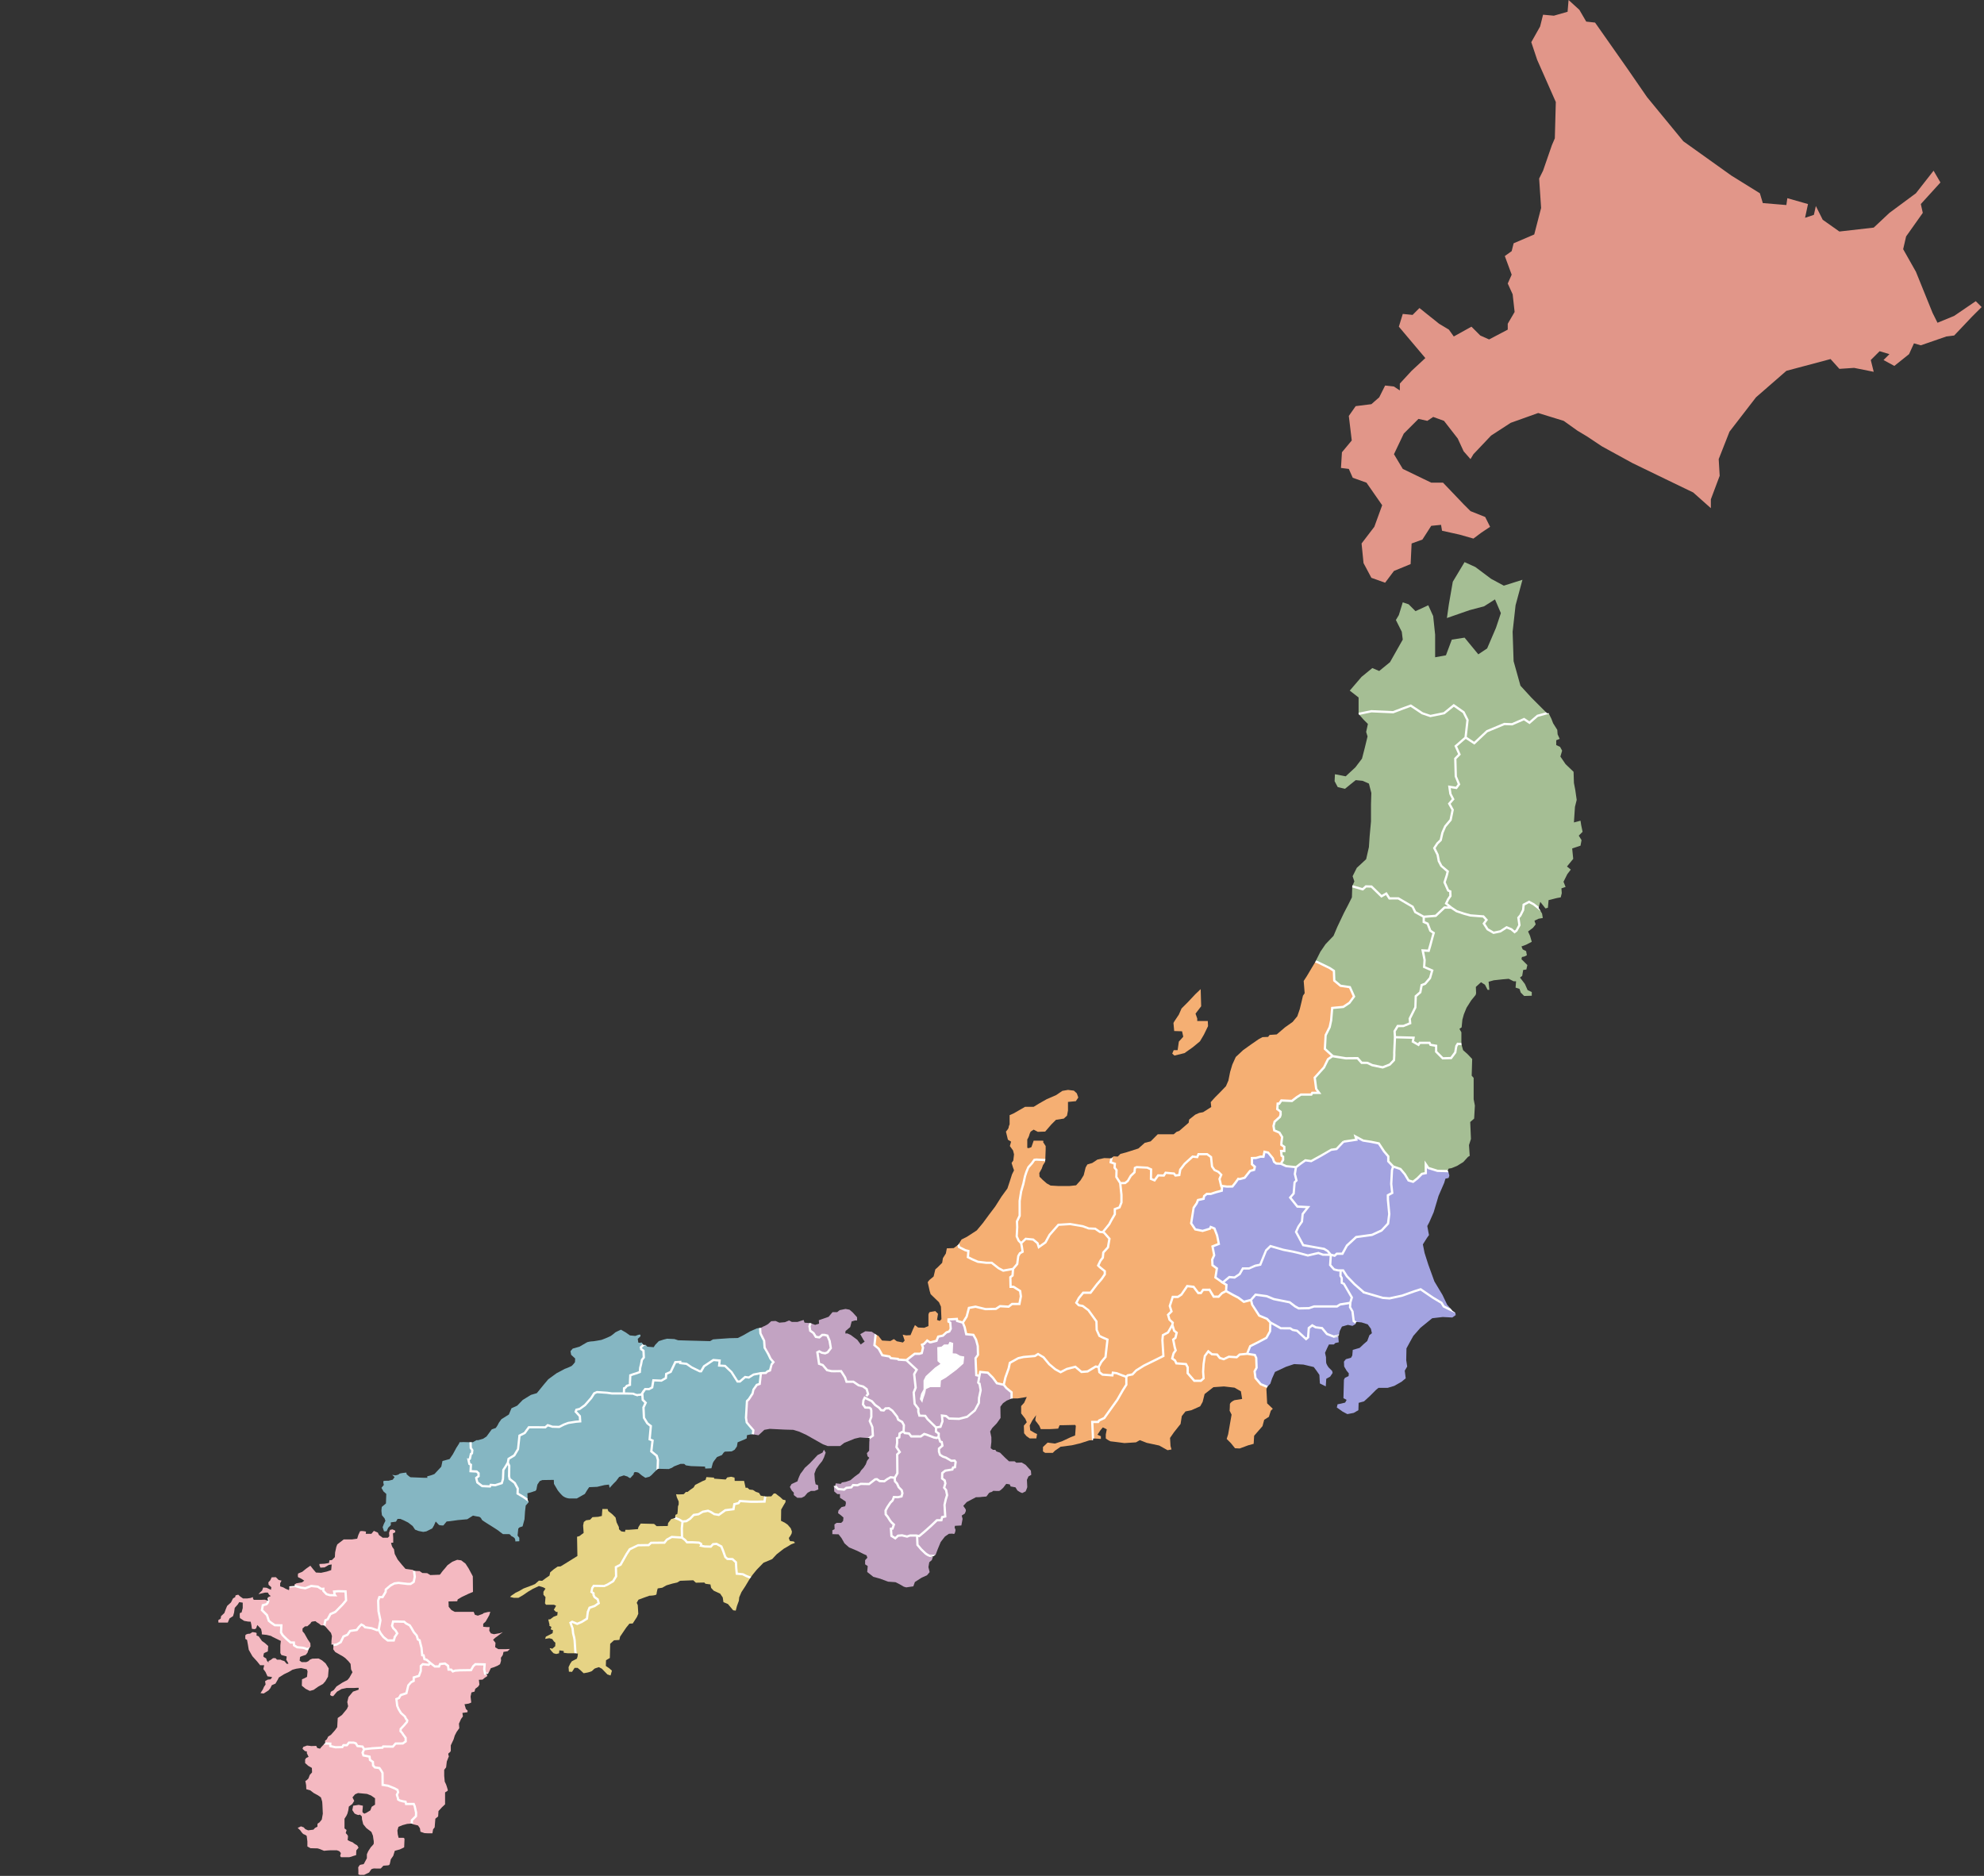 <svg xmlns="http://www.w3.org/2000/svg" width="900" height="851"><rect width="100%" height="100%" fill="#333333" stroke="none"/><defs><clipPath id="a"><path data-name="長方形 1682" transform="translate(250 469)" fill="#fff" stroke="#707070" d="M0 0h900v851H0z"/></clipPath></defs><g data-name="マスクグループ 76" transform="translate(-250 -469)" clip-path="url(#a)"><g data-name="グループ 6130"><g data-name="グループ 6089"><path data-name="パス 5316" d="M961.548 468.997l-.445 5.341-6.23 1.78-4.9-.445-1.335 5.34-4.005 7.12 2.67 8.011 8.455 19.136-.445 16.466-1.335 3.115-4.005 11.571-1.776 3.565.89 13.35-3.115 12.016-9.346 4.005-.89 3.561-3.115 2.225 3.115 8.455-1.78 4.006 2.225 4.9.89 8.01-3.115 5.341v2.67l-8.456 4.45-4.006-1.78-4.006-4.009-8.01 4.451-2.226-3.115-4.45-2.67-8.9-7.121-3.115 3.116-4.451-.446-1.78 5.785 12.016 14.241-6.23 5.785-5.341 5.786v3.116l-2.67-1.781-4.006-.445-2.67 5.34-3.56 3.116-7.121.89-3.115 4.451 1.336 11.125-4.451 5.341-.445 7.121 3.561.445 1.78 4.005 6.231 2.226 7.12 10.235-3.56 9.791-5.786 7.565.891 8.9 3.56 6.675 6.23 2.225 4.006-5.34 7.565-3.115.446-9.346 4.9-1.781 4.005-6.23 4.451-.445.445 2.67 8.011 1.781 6.231 1.78 3.56-2.67 4.005-2.67-2.225-4.451-6.675-2.67-3.116-3.116-9.346-9.79h-5.34l-12.906-6.231-4.006-6.675 4.451-9.346 6.676-6.676 4.005.89 2.67-1.781 4.9 1.781 6.23 8.011 2.67 5.785 3.116 3.561 1.335-2.225 8.011-8.456 8.9-5.786 12.461-4.45 11.571 3.56 6.23 4.45 4.451 2.671 6.675 4.45 13.8 7.566 14.686 7.12 12.906 6.23 8.01 7.121v-4.005l4.005-10.681-.445-7.566 4.9-12.461 12.015-15.576 13.8-12.016 20.027-5.34 4.005 4.45 6.676-.445 8.9 1.781-1.335-5.341 4.006-4.005 4.45 1.335-2.67 2.67 4.9 2.67 6.676-5.34 2.225-4.9 3.115.89 11.57-4.005 3.56-.445 8.011-8.456 4.451-4.45-2.67-2.671-9.791 6.676-7.565 3.116-2.225-4.451-7.566-18.691-5.785-10.236 1.336-5.785 7.565-10.681-.89-4.005 8.9-9.791-3.116-5.34-8.01 10.236-12.016 8.9-7.121 6.676-15.576 1.78-7.566-5.341-3.115-6.23-.89 4.005-4.005 1.335 1.334-6.23-9.373-2.666-.445 3.114-10.681-.89-1.335-4.45-12.906-8.01-21.807-15.576-16.466-20.026-8.9-12.906-14.686-20.917-4.006-.445-3.115-5.34z" fill="#e19689"/><path data-name="パス 5317" d="M940.631 732.013l-8.456 2.67-5.785-3.115-7.121-5.341-4.9-2.225-5.34 8.9-1.78 10.236-.89 6.23 10.236-3.56 6.675-1.78 4.9-3.115 2.67 6.23-2.225 6.676-4.006 9.346-4.005 2.67-6.231-7.566-5.785.891-2.67 7.12-4.9.89v-10.235l-.89-8.456-2.225-4.9-5.786 2.67-3.115-3.115-2.67-.89-1.78 5.786-1.336 2.225 2.671 5.34.445 3.561-5.786 10.235-4.9 4.005-3.115-1.335-4.9 4.005-5.34 6.231 4.005 3.115v7.441l5.789-1.211 3.945.193 5.906.253 4.514-1.716 3.5-1.271 5.277 3.5 3.624 1.207 6.227-1.271 4.386-3.564 4.451 3.116 1.78 3.56-.89 7.886 3.941 2.606 5.725-5.408 7.946-3.3 3.5.128 5.424-2.353 2.459 1.655 3.564-3.119 4.383-1.207-7.12-7.121-4.9-5.341-3.115-11.126-.445-13.351 1.335-12.016z" fill="#a5be94"/><path data-name="パス 5318" d="M939.709 884.269l1.24-2.479.222-2.388 2.453-1.277 2.1 1.1 2.2 1.731.787-2.832 2.36 2.989 1.1-.315.315-3.461 3.776-.944 1.731-.315.472-1.888-.157-2.2 1.888-.63-.944-2.36 1.731-3.461 1.573-2.045-1.731-1.416 2.832-3.461-.472-4.72 3.776-1.259.472-2.518-1.258-2.045 1.734-1.732-.629-2.99-.315-2.045-2.99.787.472-7.08.787-3.147-.629-4.406-.63-3.3-.157-5.035-3.619-3.462-2.36-3.462.787-2.675-.944-1.731-1.731-.787v-2.2l1.573-.629-.944-2.045-.158-2.046-1.888-2.989-.787-2.045-1.259-2.518-5.035 1.1-3.619 3.3-2.518-1.735-5.507 2.36-3.3-.158-8.024 3.3-5.664 5.349-3.934-2.675-4.563 4.091 1.731 3.776-1.888 1.888.157 8.025 1.416 3.619-1.1 1.731-3.147-.629.472 3.147 1.259 2.518-1.888 2.045 1.573 2.832-.944 4.406-2.36 2.989-1.259 2.832-.787 3.3-1.573 1.574-1.416 2.2 1.573 2.99.472 2.989 1.259 2.2 2.832 2.36-.472 1.888-1.1 3.147 1.73 3.776.944.315.157 2.045-1.1 1.416-.956 2.064 2.518 1.888 2.36 1.574 3.3 1.1 2.832.787 5.979.472 1.416 1.573-1.2 1.648 1.676 2.6 2.73 1.592 3.147-.666 2.768-1.806 2.082.824 1.545 1.314.918-.723 1.277-2.405-.473-3.36z" fill="#a5be94"/><path data-name="パス 5319" d="M904.34 846.696l-.787 3.422-1.573 1.534-1.35 2.082 1.5 2.992.551 2.95 1.16 2.2 2.892 2.435-.433 1.773-1.023 3.186 1.65 3.7.946.389.079 2.085-1.042 1.531-.909 1.87 2.339 1.881-3.061-.046-2.181 2.07-1.834 1.7-5.427.433-3.84-2.109-1.195-2.453-1.792-1.069-1.747-1.006-2.928-1.7-4.062.01-1.419-2.192-2.166 1.245-4.547-4.427-2.5-.072-1.469 1.323-2.161-.635-2.605-.757.966-2.2-.787-2.36 1.889-3.776 4.248-3.934 1.259-5.507.314-4.72.629-6.923v-7.71l.158-5.192-1.1-4.248-2.833-1.259-3.147-.315-2.36 1.888-2.512 2.049-3.3-.787-1.416-2.675.157-3.147 4.877.944 4.406-4.091 2.99-3.934 1.258-4.878 1.259-5.192-.63-2.045.787-3.618-2.046-2.046-2.2-2.517 5.664-1.258 9.912.472 8.182-2.989 5.192 3.462 3.619 1.258 6.294-1.337 4.367-3.541 4.484 3.147 1.77 3.7-.394 3.54-.433 4.209-4.562 3.973 1.691 3.737-1.888 1.927.226 8.132 1.465 3.512-1.22 1.652-3.147-.511.472 3.265 1.235 2.357-1.776 2.045 1.555 2.787-.935 4.571-2.478 2.95z" fill="#a5be94"/><path data-name="パス 5320" d="M863.432 871.045l4.746 1.368 1.459-1.3 2.515.072 4.541 4.427 2.157-1.259 1.416 2.2h4.091l6.465 3.753 1.178 2.493 3.856 2.086-.013 2.368 1.769.747 1.22 3.206 1.534 1.023-.57 1.967-.945 3.54-.747 2.576-2.734-.158.315 1.416.551 2.93-.2 3.167 3.658 1.593-.963 3.4-2.262 2.616-1.573.609-.61 3.245-2.066 1.79-.157 5.035-1.18 2.361-1.4 2.773.207 2.088-3 1.255-2.649.021-1.418 2.36.17 2.7-.326 6.993.023.986-.136 2.429-1.845 1.977-3.285 1.3-4.67-.968-2.36-1.1h-2.518l-1.843-2.091-5.4.046-3.461-.56-2.36-.384-3.619-3.3.315-6.136 1.888-3.776.629-2.99.472-5.665 5.035-.472 2.832-1.888 2.046-2.832-1.888-4.248-4.248-.629-2.832-2.36-.157-4.405-1.888-1.259-5.507-2.675-.944-.315 2.2-4.406 2.361-3.461 3.619-3.776 1.731-4.091 2.99-6.294 1.888-3.619 1.731-3.462z" fill="#a5be94"/><path data-name="パス 5321" d="M899.805 894.251l-1.674 6.1-2.781-.223.89 4.339-.223 3.227 3.672 1.558-1 3.449-2.226 2.559-1.557.556-.668 3.338-2 1.669-.223 5.118-2.56 5.118.223 2.114-3 1.224h-2.67l-1.447 2.448.223 2.67 8.455.223-.334 1.78 2.559 1.446.556-.89h4.45l.445.89 2.559.445v2.67l3 3 3.783-.111 1.891-2.559.445-2.781.668-1.112 1.669.111v-5.342l-.89-1.557 1-.668.334-3.449.668-2.447 1.224-3 2.114-3.338 2-2.448.223-.779-.111-2.893 2.336-2.114 1.78 1.113 1.224 2.336h.779l-.334-3.671 2.336-.668 4.116-.445 2.671-.223 2.225 1.113h1.113l-.223 2.893 1.78.556.556 1.669 1.558 1.557 3.449-.111v-1.669l-1.892-.89-1.224-2.781-2.225-2.893 1-.779.446-2.67 1.446-.223.445-2-2.67-2.67.223-1 1.112-.223 1.113-.556-.333-1.891-1.558-.779-.556-1.335 2.114-.779 2.559-1.335-.779-2.67-.89-2 2.225-1.669 1.224-1.557-.556-1.669 1.891-.89 1.891-.334-.334-2-1.335-2.225-2.448-2.086-2.114-1.029-2.448 1.224-.222 2.448-1.224 2.448-1 1.112.556 3.226-1.335 2.559-.862.7-1.5-1.307-2.2-.834-2.67 1.78-3.227.667-2.677-1.551-1.694-2.612 1.257-1.669-1.5-1.561-5.929-.441-2.589-.734-3.449-1.224-2.781-1.669h-2.892l-4.005 3.783-5.372.43-.079 2.463 1.78.667 1.224 3.226 1.558 1z" fill="#a5be94"/><path data-name="パス 5322" d="M912.87 942.51l-1.64-.111-.75 1.45-.383 2.559-1.941 2.559-3.618.086-3.024-2.938v-2.735l-2.6-.42-.435-.909-4.47.023-.615.837-2.488-1.42.37-1.782-8.01-.211-.484.009-.32 7 .034 1.007-.143 2.41-1.824 1.955-3.317 1.315-4.71-.98-2.344-1.113h-2.469l-1.888-2.089-5.353.041-5.6-.865h-.556l-1.891 1.335-1.78 3.671-2.893 3.226-1.335 1.447.668 5.118 1.335 1.78h-3.115l-.446.779h-4.672l-1.781 1.112-1.335 1-1 .779-4.784-.223-.984 1.45h-.685l-.181 2.5 1.5 1.137.021 1.372-.334 1-2.385 2.159-.507 1.957.334 2 2.336 1 1.244 2.031-.313 2.374-.041 1.158 1.335.89v1.892h-1.446l.223 2.163.667.4.021 1.463-1.023 1.764 2.448 1.112 4.451.445 2.044-1.582 2.183-1.533 2.617.362 4.5-2.477 4.562-2.67 2.448-.334 3.151-3.336h-.036l3.161-.462 2.736-.429-.429-1.471 3.506 1.879 3.6.553 3.481.709 2.353 3.589 1.953 2.308v2.225l2.239 2.365 3.266 1.133 2.011 2.373 1.674 2.811 2.048.6 1.932-1.5 2.073-2.078 1.778-.357-.025-4.032 1.165 1.718 4.21 1.316 4.475.106h-.032l.556-1.112 1.335-.223 2.448-1 2.893-1.78 2.114-2.336.779-.445-.333-4.9.89-2.782-.333-7.677 1.78-1.557.333-5.9-.556-2.893v-9.679l-.89-1 .223-7.566-2.114-2.225-2-1.78z" fill="#a5be94"/><path data-name="パス 5323" d="M830.569 975.696l-2.309 2.17-.528 1.947.361 1.975 2.281 1 1.224 2-.334 3.449 1.447 1 .111 2.114h-1.668l.334 2 .556.334v1.446l-.935 1.779-2.167-.1-1.014-.786-.574-1.676-2.1-2.5-1.641-.362-.473 2.253-1.335-.028-2 .584-1.891.055.028 2.809 1.307 1.113-.334 1.418-1.836.473-2.475 3.115-2.281.612-.612-.139-1.279 1.78-1.363 1.7-2.448.055-2.837-.361-.556-3.115.779-1.891-1.335-1.336-1.78-.779-1.113-1.558-.445-4.339-1.78-1.335h-3.9l-.556 1.335-2.114-.223-1.669 1.558-1.891 1.669-2 2.671-.445 2.447-1.78.223-.668-.89-3.782-.334-.779 1.224h-2.559l-.818 1.047-.851 1.178-1.669-.667.111-4.339-1.78-.779-4.673-.223-.89.334-.223 2-1.668 1.669-1.335 2.225-1.224 1h-2.225l-.779-1.336-1-1.446.111-3.116-.89-1.112.111-1.781-1.891-.667.334-1.78 1-.89 1.892.111 1.224-1.224 2.559-.667 5.563-1.781 2.892-2.559 2.671-.668 2.447-2.447.779-.779h7.232l1.335-1.112 1.224-.445 4.228-3.672.223-1.446 2.781-2.226 1.78-.779 1.78-.334 3.672-2.336-.222-2.225 1.891-2.114 2.225-2.225 2.781-2.893 1.112-2.559.779-3.894 1-3.338 1.557-3.449 3.338-3.116 3.894-2.781 3.226-2.225 1.669-.89 2.559-.112.667-.89 3.226-.222 3.783-3.227 3.449-2.448 2.114-2.559 1.112-3.227.891-3.671.556-2.447.779-1.113-.445-5.563 1.446-2.225 2.114-3.561 1.835-3.031 1.03.278 5.452 2.7 1.864 1.224.167 4.422 2.781 2.365 4.283.612 1.864 4.283-2 2.809-2.921 1.891-4.923.556-.5 5.368-.64 3.226-1.92 3.727-.277 6.119 3.651 3.363.02-.025-.417.083-1.84 1.347-1.808 3.671-4.228 4.673.723 5.09 1.335 1.78-3.171.028-.473.779h-4.645l-4.145 2.893-4.84-.195-.945 1.391h-.668l-.139 2.5 1.53 1.141-.028 1.391z" fill="#f5af73"/><g data-name="グループ 6088"><g data-name="グループ 6091"><path data-name="パス 5324" d="M794.661 917.705l-2.448 2.336-3.337 3.56-2.893 2.893-1.224 2.781-2 3-.445.779.334 3.671 3.56.112.556 2.448-.779.89-1.224 1.335-.556 3.894h-1.781l-.667 1.558 1 .89 4.562-1.112s3.338-2.336 3.782-2.67 3.226-2.67 3.226-2.67l1.781-3 1.891-3.894-.112-2.336h-4.784v-1.113l-.779-2.225 2.559-3.338z" fill="#f5af73"/><path data-name="パス 5325" d="M758.167 1005.702l2.206-.013 1.269-1 1.3-2.265 1.7-1.61.21-2 .809-.36 4.739.229 1.787.8-.072 4.319 1.63.661 1.643-2.257 2.559.072.824-1.27 3.809.36.648.876 1.742-.189.438-2.48 2.042-2.657 3.573-3.239 2.08.222.576-1.315 3.908-.013 1.787 1.309.458 4.305 1.117 1.591 1.723.786 1.342 1.36-.792 1.906.792 3.324.334.668-.112 1.335-2.559.667-2.336.779h-1.891l-1.224 1-.223 1.224-2.559.556-.556 1.446-1.447 2.114-.4 2.482-.688 4.506 1.87 2.781 3.338.668 3.338-1 .327-.772 1.69.675.737 1.926.494 1.307.765 3.783-2.872 1.126.765 4-.9 2 .132 2.538 2 1.467-.668 4.1 3.324 2.329 1.69 1.036-.188 2.8-1.926.994-1.446 1.558-2.246-.021-1.885-3.123-2.886.008-1.008 1.453-1.224.008-2.114-2.8-2.893-.334-1.516 2.232-1.043 1.557-1.669 1.113-2.33-.008-.59 1.794-.745 2.33.772 2.447-1.565 1.551.661 2.211 1.46 1.342-.16 1-1.968 3.47-2.323 1.2-.229 2.225.111 1.766.2 3.3.132 2.183-3.115 1.544-2.211 1.084-3.477 1.7-3.546 2.226-1.669 1.773-2.225.445-.557.668-1.891-.668-2.559-1-1.669-.222-.222 1.224-4.45-.333-1.446-1.113-.334-2.336 1.224-2.336 1.891-2.225.222-2.114.668-5.786-2.337-1-1.335-.667-1.224-2.67-.111-3.894-2.337-3.227-1.335-1.892-2.559-1.891-1.78-.334-1.113-1.113 1.113-2.114 2-2.448h3.337l2.893-3.783 2.114-2.448 1.447-2.114v-1.447l-2.225-1.78-.779-.779 1-2.114 1.112-1.446.223-2.336 2.114-2.337.668-3.893-2.336-2.671-.668-.334 2.893-3.56 1-1.891 1.557-2.67v-2.336l2.114-.779.89-2.225v-3.449z" fill="#f5af73"/><path data-name="パス 5326" d="M806.198 1054.642l3.214 1.8 2.226 1.145 1.274.909 1.323 1.008 3.311-.792.511 2.185 1.8 2.775 1.394 2.114 3.521 1.46 1.492 1.69-.118 3.977-1.676 3-3.616 1.919-3.72 1.87-.821 2-.57 1.439-3.394.341-1.335 1.21-3.546-.223-2.35 1.113-1.773-.55-1.231-1.565-2.322-.1-1.676-1.342-1.551 2.107-.556 3.525-.23 3.54.209 3.06-1.2 1.113h-3.022l-1.648-1.877-1.356-1.572v-2.67l-.779-1.447-4.339-.333-.668-1.335-1.224-.883.557-2.232 1-1.446-.446-1.446-.667-3.449 1-.779.563-2.33-1.12-.883-.835-2.677.167-1.008-1.446-1.336-.667-2.225 1.557-1.557-.779-2.448 1.335-4.116h2.336l1.669-1.113 2.559-3.783 2.893.334 2.114 2.782h1.224l1-1.447h2.892l1.891 3.115h2.225l1.447-1.557z" fill="#f5af73"/><path data-name="パス 5327" d="M815.799 1083.144l-3.449.333-1.335 1.224-3.56-.223-2.337 1.113-1.78-.556-1.224-1.558-2.336-.111-1.669-1.335-1.558 2.114-.556 3.56-.223 3.56.223 3-1.224 1.113h-3l-3-3.449.021-2.67-.8-1.446-4.339-.334-.647-1.335-1.245-.89.563-2.232 1-1.44-.431-1.433-.689-3.456 1.015-.785.564-2.323-1.133-.9-.835-2.663-1.947 3.442-2.336 1.224-.223 2.225.445 7.232-3.338 1.669-5.452 2.67-3.56 2.226-1.669 1.78-2.218.438-.57.682.007 3.553-1.557 2.447-2.559 4.451-3 4.228-2.893 4.005-2.336 1.113-.445.667h-2.67l.222 4.9.111 2.559 3.56.223v-1.224l-1.557-.667 1.335-2 1.112-1.335 1.78.89-.445 2.336v1.78a9.724 9.724 0 002.225 1.335c.445 0 6.231.779 6.231.779l5.229-.334 1.78-1 3.115 1.224 5.674 1.224 3.783 2.114 1.78-.334-.445-1.557-.223-3.671 1.78-2.559 3-3.783.557-3.56 1.668-2.114 2.67-.556 4.006-1.781 1.112-2 .891-3.561 4.005-3.115 4.784-.333 4.784.556 2.893 1.669.556 3.449-3.449.556s-2.114.891-2.114 2-.111 2.781-.111 2.781l.89 1.78-1.557 8.9-.668 2.114 1.892 1.891 1.891 2.336 2.114.111 3.894-1.446 2.448-.667.222-3.672 3.783-4.339.779-2.893 2.114-1.335.89-2.781.89-.89-2.559-2.448-.333-6.342.328-1.151-2.893-1.2-2.389-2.787-.386-3.018.9-1.648-.164-4.5-.628-1.283z" fill="#f5af73"/><path data-name="パス 5328" d="M837.898 998.456l-4.381-.425-2.385-1.105-2.2-.118-1-.781-.568-1.664-2.108-2.5-1.643-.363-.473 2.253-1.342-.035-2 .591-1.892.055.021 2.8 1.307 1.119-.326 1.419-1.836.473-2.475 3.115-2.288.605-.6-.132-1.252 1.725-1.4 1.752-2.448.056-2.816-.368.375 2.079-4.833 1.6-1.878-.007-1.245 1.008-.229 1.224-2.552.556-.57 1.474-1.439 2.086-1.106 7.009 1.891 2.781 3.338.668 3.338-1 .334-.778 1.669.667 1.224 3.226.779 3.783-2.892 1.113.779 4.005-.89 2 .111 2.559 2 1.447-.667 4.116 3.338 2.337 3.01-2.506 2.31.256 2.39-1.611 1.394-2.579 2.918-.006 2.65-1.217 2.35-.458 1.453-3.548 1.218-3.016 2-1.892 5.819 1.675 5.255 1.035 5.791 1.525 4.844-1.061 2.1.753 2.22-.033h1.391l-1.449-1.657-1.666-1.04-7.955-1.419-1.53-.25-1.75-3.2-1.448-2.834 1.143-2.4 1.527-2.158.278-3.422 1.112-1.418 1.374-1.749-.706-.142-4.172-.167-1.547-2.078-1.734-1.955 1.558-1.919.528-5.006.751-.862-.222-1.2-.5-1.725z" fill="#a3a3e0"/><path data-name="パス 5329" d="M837.893 998.471l-.5 3.119.726 2.925-.851.858-.413 5.045-1.59 1.853 3.265 4.083 4.858.256-2.448 3.115-.334 3.449-1.557 2.226-1.113 2.447 3.227 6.008 9.457 1.669 1.668 1 1.39 1.708 1.765.458.95-.91 2.584-.005 1.093-2.01.9-1.688 4.275-3.881 3.737-.491 3.672-.524 4.169-1.957 2.854-3.155.595-4.346-.687-6.511v-1.957l1.97-1.126-.465-4.114.353-6.2.551-1.633-2.207-2.4.033-2.231-2.046-2.36-2.294-3.517-3.521-.728-3.587-.555-3.559-1.9.516 1.494-2.892.466-2.989.433-3.137 3.337-2.438.325-4.727 2.75-4.4 2.417-2.586-.389-2.221 1.574z" fill="#a3a3e0"/><path data-name="パス 5330" d="M879.61 1013.244l.608 6.482-.556 4.339-2.893 3.115-4.339 2-7.231 1-4.228 3.894-2 3.672h-2.559l-1 .89-1.7-.446-.308 4.673 1.78 2 1.891.445h2.225l1.655 2.6 3.47 3.616 4.221 3.685v.042l8.7 2.522 3.018.219 5.7-1.237.027-.005 5.664-2.017 2.7-.859 2.4 1.638 3.159 2.144 3.894 2.337 1.015 1.656 2.309 1.167 1.683.848-2.448-2.781-2.114-4.45-3.672-6.119-2.781-7.677-1.669-5.229-.779-3.894 1.891-3 .89-1.224-.223-1.113-.556-3 .891-1.669 2-4.562 2.225-7.454 2.559-5.9.556-1.891 1.446-.334.334-1.113-.556-2-4.784-.111-4.228-1.335-1.158-1.735.045 4.071-1.784.358-2.073 2.077-1.948 1.5-2-.591-1.735-2.873-1.949-2.3-3.305-1.152-.556 1.649-.334 6.23.445 4.117-1.963 1.06z" fill="#a3a3e0"/><path data-name="パス 5331" d="M858.137 1045.296l1.158.006 1.66 2.6 3.461 3.619 4.3 3.753 8.614 2.507 3 .222 5.744-1.237 5.787-2.054 2.6-.832 5.391 3.675 2.708 1.635 1.37.811 1.028 1.676 4.136 2.111 1.057.779.222 1-1.557 1.113-4.339-.223-4.784.556-5.34 4.339-3.226 3.671-1.669 3-1.446 2.671-.111 5.34.445 2.893-1.113 1.891.445 3.449-1.891 1.558-3.338 1.891-3 .89h-4.117l-1.113.89-2.782 2.781-2.67 2.448-2.448.667-.111 3.338-2.114 1.224-2.893.556-2.114-1.113-2.67-1.891.334-1.446 1.669-.334 1.781-.445.667-1.224-1.446-.779.223-8.344.445-.89 1.669-.779.111-1.224-1-1.224-1.113-1.891-.111-2.225.89-1.113 2.336-.667.557-1 .222-2.559 3.115-.89 1.891-1.78 1.558-1.335 1-2.67 1.112-.89-.445-2-1.447-2-2.781-.89-2.448-.222-1.112-.334-.334-2.559-.223-1.891-1.112-1.891.111-2 .668-2.448-.779-1.446-1.336-2.337-1.446-2.336-1-.445v-2.225l-.557-1z" fill="#a3a3e0"/><path data-name="パス 5332" d="M858.17 1045.323l-1.084-.025-1.832-.422-1.81-2.015.249-4.627-3.514-.039-2.114-.779-4.784 1.112-4.116-1.112-2.574-.6-4.429-.851-5.824-1.683-2.034 1.983-2.6 6.453-2.343.483-2.671 1.224h-2.892l-1.447 2.559-2.337 1.558-2.336-.223-3.058 2.54.61.353 1.113.668-.157 2.8 3.161 1.76 2.409 1.25 2.487 1.865 3.233-.831 2.108-2.4 5.006.668 3.227 1.335 3.632.707 3.6.74 2.4 1.845 1.682.923 4.705-.1 2.225-.779h10.458l1.335-.89 2.074-.308 2.593-.433.719-2.467-3.586-6.151-.981-.458-.02-2.211-.563-.992z" fill="#a3a3e0"/><path data-name="パス 5333" d="M863.535 1063.864l-1.108-1.869.135-1.928-4.661.695-1.388.889-10.472.02-2.192.773-4.725.1-1.741-.982-2.33-1.786-7.251-1.46-3.232-1.367-4.988-.609-2.082 2.349.524 2.206 3.187 4.928 3.489 1.414 1.578 1.7 1.766.975 3 1.661 4.255.013 1.2.772 1.891.334 1.964 1.832 2.147 1.944.9-.779.216-2.781.105-1.453 1.571-1.2 1.6.917 2.827.327 2.226 2.664 3.128 1.2 2.225-.445.445-2.114 1-2 2.671-.779 2.114.445 1.335-.779.269-1.021-1.047-.351z" fill="#a3a3e0"/><path data-name="パス 5334" d="M857.076 1075.244l-1.891.111-3.227-1.224-2.225-2.671-2.893-.334-1.558-.89-1.557 1.224-.334 4.228-.89.779-4.117-3.782-1.891-.334-1.224-.779h-4.228l-4.763-2.649-.132 3.985-1.669 3-3.782 2-3.561 1.781-1.411 3.469 3.525.536.557 1.224.223 4.562-.89 1.669.334 3 2.448 2.781 2.892 1.224 1.447-1.447.779-2.336 1.335-3 5.007-2.336 3.672-1.224 4.228.223 4.673 1.112 1.335 1.78 1.224 1.78.223 3.894 2.67 1.335.222-3.449 1.781-1 1.112-1.669-.222-.89-1.558-1.557a7.415 7.415 0 01-1.113-2c-.111-.668-.111-2.67-.111-2.67l-.445-2 1-2.225.779-1.558h2.225l.667-.667 1.558-.334z" fill="#a3a3e0"/><path data-name="パス 5335" d="M754.176 994.478l-3.24-.118-3.115.667-2.336 1.558-2.225.667-.779 1.336-.89 3.56-1.446 2.336-2 2.225-3.116.334h-4.783l-3.672-.222-1.781-1-1.78-1.558-1.452-1.449-.111-1.669 1.112-2 .556-1.558 1-1.558v-.779l-3.894-.223-1 .111-1.112 1.558-1.669 1.891-.779 1.892-.667 2-.779 3.56-1 3.449-.667 4.228v6.787l-1.224 2.559.111 2.67-.222 4.117.89 2 1.112 1.119 2.1-2 3.358.334 2 1.662.549 1.78 3.018-2.128 1.884-3.442 2.114-2.413 1.891-2.149 2.538-.16 2.8-.174 2.218.382 3.567.619 2.67 1 2.893.111 2.114 1.447 1.349.132 2.893-3.568 2.559-4.6v-2.308l2.114-.779.89-2.245v-3.442l-.549-5.348-1.773-2.788.084-3.108-.881-1.106.115-1.779-1.89-.675z" fill="#f5af73"/><path data-name="パス 5336" d="M711.249 1029.779l.23-3.941-.138-2.754 1.27-2.571-.059-6.819.681-4.144 1.04-3.578.7-3.34 1.455-4.032 1.77-1.927 1.043-1.533.979-.111 3.948.2.177-4.765v-1.557l-1.224-1.892s.89-.556-.668-.556h-3.56l-1 2.893s-1.891 1-1.891.111v-3.56a7.565 7.565 0 00.89-1.891 6.351 6.351 0 01.668-1.669l1.335-.89 1.891 1 3.338-.111 2.781-3.226 2.114-2.114 3.561-.556 1.446-1.335.445-2.336v-3.894l3.561-.334 1.112-1.669-.667-1.891-1.335-1.224-2.671-.334-2.559.445-2.781 1.891-4.339 1.891-3.338 1.891-2.559 1.558h-3.894l-2.114 1.224-3.115 1.78-1.78.779v4.228a3.494 3.494 0 00-.445 1.335c0 .556-1.224 1.891-1.224 1.891l.89 3.671 1.446.89-.556 2 1.446 2 .445 1.781-.334 2.781-.779 1.112.668 2.114.445 1.224-.89 1.78-1 3.115-1.112 3.338-2.671 3.672-2.892 4.562-2.781 3.671-2.782 3.782-2.781 3.338-4.45 2.893-2.448 1.224-1.446 2.337.334 1.113 2.893 1.446 1.335.334-.223 2.781 2 1 2.559 1.112 3.782.445h2.449l3.115 2.448 2.114 1.113 4.45-.772 1.891-2.232.445-3.56.786-1.335 1.217-.661-.32-2.156-.348-1.745-1.144-1.162z" fill="#f5af73"/><path data-name="パス 5337" d="M750.971 1028.288l2.347 2.676-.7 3.906-2.127 2.337-.2 2.329-1.129 1.438-.984 2.109 3 2.58v1.432l-6.449 8.35-3.353-.022-3.1 4.6 1.085 1.086 1.823.337 2.546 1.891 3.677 5.1.1 3.9 1.22 2.667 3.653 1.686-.871 7.912-1.888 2.2-1.221 2.363-1.366-.226-3.633 2.223-2.788.219-2.791-2.343-3.937 1.018-2.735 1.437-2.459-1.33-2.772-2.343-2.584-3.124-2.428-1.437-1.444.888-5.159.455-2.4.542-3.787 2.134-.569 2.564-1.43 3.957-.32 1.408-.449 1.992-3.132-.707-1.78-2.448-2.336-2.337-3.449-.333-.334 1.78-1.446-.333-.334-7.677 1.113-1.557-.111-4.006-.779-2.892-1.224-2.114-3.226-.333-.668-3.115-.89-2.114 1.78-2.781 1-3.894 2.987-.572 4.539 1.106 4.712-.089 1.335-1.224 4.45.111 1-1.335 3.671.111 1-3.227-.557-2.671-3.56-1.891h-.891l.111-4.227s1.009-.793 1-.779l.222-3 1.891-2.225.445-3.56.779-1.335 1.224-.668-.334-2.225-.334-1.669 2.114-2 3.338.334 2 1.669.557 1.78 3-2.114 1.884-3.442 4.012-4.575 5.361-.327 5.765 1 2.656.994 2.907.1 2.121 1.46 1.348.124z" fill="#f5af73"/><path data-name="パス 5338" d="M693.638 1041.414l-4.555-2.107.223-2.781-1.328-.341-2.893-1.446-.34-1.092-2.121 1.544-3.115.111-.445 2.336-1.335 2.114-.334 2.114-2 2-1.112 1-.779 3.227-1.891 1.558-.779 1 .89 4.005.445 1.446 3.783 3.671.89 2 .222 5.674-.779.779-1.224-.445.445-2.781-1.224-1.224-2.559.446a2.076 2.076 0 00-.557 1.335v5.006l-1.891.779-2.781-.111-1.447-1.112-.89 1.891-1.113 2.67-2 .111-1.558-.334.89 2.67-.779.89-2.782-.557-1.335-1-1.558.89-3.783-.222-1.669-2.114-1.224-.668-.556 4.9 1.891 1.558 1.669 3 3.226.556.668.778 3.226.334.222.334 3.581.222 2.088-1.619 1.674-1.273h2.218l1-.334.56-2.448-.454-1.324.9-.344 1.452-1.557 1.218.779h.463l2.541-.661.769-1.888 2.124-.455 1.557-1.447 1.335-.445.668-1.224-.223-2.781-.779-.445v-1l3.783-.222.111.89 2.611.763 1.734-2.753 1.008-3.906 2.991-.557 4.562 1.112 4.673-.111 1.896-1.219 3.894.223 1.558-1.224h3.338l.667-3.449-.334-2.448-3-1.892h-1.335l-.1-4.346.994-.772.229-2.983-4.45.744-2.1-1.1-3.122-2.454h-2.454z" fill="#f5af73"/><path data-name="パス 5339" d="M693.537 1079.576l.1 4.026-1.106 1.544.334 7.669 1.419.355-.529 3.046s.625.707.626.7l.466 2.754-.723 3.414-.083 2.315-1.794 3.387-3.47 2.914-3.7.945-4.554-.146-1.349-1.12-1.884-.229.237 2.622-.9 2.479-2.029.289-1.4-1.391-2.489-2.413-1-1.447-2.642-.09-.486-1.683-.007-1.467-1.662-2.2-.431-5.139.883-2.2-.667-6.119 1.127-2.023-1.676-1.558-3-2.781 3.776-2.9 2.208.005 1.026-.335.556-2.448-.454-1.33.9-.341 1.445-1.558 1.226.782h.457l2.542-.661.771-1.888 2.126-.458 1.544-1.443 1.336-.441.672-1.219-.22-2.787-.776-.449v-1l3.793-.219.094.89 2.576.748.869 2.142.689 3.128 3.249.3 1.2 2.141z" fill="#c2a3c2"/><path data-name="パス 5340" d="M682.401 1078.248l-1.669-.557-.556 1.224h-1.891l-1.224 1-1.891.223.111 6.342 1.335 1.224-2.447 1.669-4.228 3.894-1 2v4.006l-1.113 2-.556 2.448 1.113 1.669a17.411 17.411 0 01.89-3.115 15.739 15.739 0 00.779-3.115l1.891-.89h4.673l.223-3 2.336-1.335 4.784-3.56 3.116-2.781.334-3.227-1.892-.333-1.78-1-1.558-.111z" fill="#fff"/><path data-name="パス 5341" d="M705.333 1097.198l.766-3.373 1.446-4.006.557-2.559 3.783-2.114 2.447-.556 5.118-.445 1.446-.89 2.448 1.446 2.559 3.116 2.781 2.336 2.447 1.335 2.781-1.447 3.894-1 2.781 2.336 2.782-.222 3.671-2.226 1.328.225.35 2.307 1.456 1.149 3.908.285.517.049.226-1.236 1.665.222 2.62 1 1.841.684-.023 3.574-4.093 6.842-2.806 4-3.1 4.26-2.349 1.126-.412.666h-2.674l.21 4.775.111 2.667v.783l-1.669.111-4.116 1.335-3.783.891-5.117.667-2.559 1.78-1 1h-3.449l-1-.667v-2l2.114-2 3.338.445 3.338-1.112 3.783-1.78 2-.779.334-4.339-.334-.445-5.007.111h-2l-.668 1.558s-3 .222-3.783.222h-4.116l-.668-1.557-1.335-1.78a1.1 1.1 0 01-.445-1.113c.111-.778.334-1.891.334-1.891l-1.669 2.336-1.224 2.336.222 2.225s.223.111 1.335.779a10.148 10.148 0 001.78.89l-.334 2h-3l-1.446-1-1.113-1.335-.111-3.449 1.335-1.558-.668-1.557-1.891-2.448v-3.338l1.335-1.447 1.224-2.67-4.116.667h-2.781v-2.781l-2.336-1.891z" fill="#f5af73"/><path data-name="パス 5342" d="M623.998 1074.577l1.321.343 1 2.347.276 1.637.268 1.679-1.434 1.9-1.106.441-1.446-.222-1.224-.668-.891.445.643 4.309.136.92 1.669.557 2 2.336 2 .445h4.339l1.781 2.781.667 2h3.115l2.448 1.669 1.891.445 1.669 1.224.667 2.225-1.5 1.683.619.3 2.552 1.245 1.557 1.78 1.78 1.224.89 1.112 1.224.111.779-.89 1.558-.111 1.557 1.113 2.114 2.67.563 1.425 1.773 1.022.779 1.558-.139 2.823.487.653 1.988.2 1 1.335h4.344l1.557-1.113 1.113.334 1.78.668 1.606.619 1.141.195s.925-.473.925-.48v-1.557l-1.231-.848.008-1.933-2.448-2.448-1.453-1.37-.994-1.411-2.671-.111-.445-1.669v-1.447l-1.669-2.225-.445-5.118.89-2.225-.668-6.119 1.113-2-4.657-4.336-3.579-.229-.2-.329-3.25-.336-.644-.782-3.233-.553-1.678-3.015-1.891-1.559.558-4.889-1.783-1.217-2.893-.222-2.337 1.335 1.446 2.559.556.779-1.78 1.335-1.557-2.114-3-2.225-1.446-.667h-1l.111-1.113 2.114-1.78.667-2.559 1.446-.445h1v-1.447l-2-2.225-1.446-1.224-1.781-.333-2.67.556-1.112.89h-2.114l-1.78 2.114-4.451 1.557.112 1.558-1.78.556-2.114-.779-.447 1.456.339 2.01 1.445.987 1.117 1.794 1.563.223 1.33-1.124.433.01z" fill="#c2a3c2"/><path data-name="パス 5343" d="M645.129 1108.157l-.633-.549-1.961-.062-1.036-1.419.16-1.731.647-1.307.632-.737.856-.939-.649-2.253-1.668-1.211-1.914-.459-2.44-1.656-3.116-.009-.679-2.009-1.779-2.779-3.553.009-.784-.01-2-.446-1.993-2.325-1.665-.577-.773-5.2.872-.447 1.235.671 1.421.225 1.131-.458 1.446-1.891-.556-3.338-1-2.336-1.335-.334-.618.015-.374-.015-1.33 1.118-1.573-.227-1.113-1.78-1.446-1-.334-2 .456-1.438-2.681-.231-.445-1.224-2.782.89h-2.559l-1.224-.668-1.891.779-2.559.222-1.669-.778-2 .111s-.89.779-1.335 1.224a12.024 12.024 0 01-2.336 1.224l-1 .556-.223 2.559 1.113 2.226.556 1 .222 3.226 1.113 1.891.667 1.224.89 1.892 1.336 1.557-.891 1.113-.667 2.67-1.224.445-.668.668-2.225.111-.556 4.9-1.335.445-1.558 2.225-.334 1.669-1.669 2.559-.89.89-.444 7.566.334 2.114 1 1.224 2 2.336-.222 1.78 2.559.445 1-.89 1.669-1.558 2.447-.445 6.676.334 4.005.111 2.559.779 3.226 1.446 2.559 1.446 2.559 1.447 2.559 1.446 2.114.779h5.674l1.891-1.446 4.673-1.891 2.448-.557 3 .222 1.363-.007 1.5-1.015-.243-3.929-1.161-2.684.7-1.877v-2.74z" fill="#c2a3c2"/><path data-name="パス 5344" d="M623.768 1126.645l.779 1.335-.779 2.225-.779 1.558-1.446 1.78-1.335 1.891-.779 2.114.223 3.116.334 1.669 1.113.445.111 1.891-1.669.668h-1.669l-1.558.89-1.335 1.557-1.335.668h-2l-1.557-1.224v-1.113l-.891-.89-.89-1.669.779-1.336 2.67-1.224a19.9 19.9 0 011.446-3.56c.445-.445 1.891-2.559 1.891-2.559l2.336-2.114 3.449-3.672 2.225-1.112z" fill="#c2a3c2"/><path data-name="パス 5345" d="M589.73 1103.74l1.662-2.58.334-1.662 1.558-2.225 1.335-.445.549-4.882-3.386.633-2.128 1.335-1.641-.23-1.5 1.293-.869.751h-1.106l-1.189-1.877-1.551-2.441-2.913-2.76-2.677-.16.237-2.281-2.83-.236-4.249 2.83-1.342 2.28h-.633l-3.7-1.812-2.251-1.553-2.868-.349v-.556l-2.226.112-.764 1.6-1.35 2.848-2.019.883-.174 1.9-2.045 1.18-2-.094-1.615-.071-.548 3.244-1.393.747h-1.775l-.779 1.112-.556.779.223 3 1.335 1.335-1 2.114.222 4.673 1.558 2.559 1.557 1.224-.556 6.008 1.335.557-.556 4.9 2.448 2 .557 1.891-.111 3.561.111.445 4.9.111 1.446-.556 1-.668 2.893-1.112h1.669l.779.667 2.336.334 6.342.223.111.89 2.781-.112.667-2.447.445-.779 1.446-1.891 2.225-.89.779-1.112.556-.446 3.116-.111 1.335-.779 1-1.447.334-1.891 1.891-.779 1.335-.557.89-.445.111-1.446 1.557-.333 1.113-.125.243-1.745-3-3.581-.348-2.079.445-7.6z" fill="#85b6c2"/><path data-name="パス 5346" d="M597.12 1147.861l-2.036-.365-.787-1.259-1.416-.471-1.338-.866-1.573-.157-.944-.865-.787.079-.708-3.147h-4.248l-.078-1.5-1.5-.393-1.809.315-.708.944-5.271-.393v-.472l-3.462-.236-.393 1.259-1.652.708-1.809.944-1.259.629-.708 1.18-1.573 1.1-1.18.944h-.787l-.629.708-.394.315-2.281.078-1.1-.078.315 1.337.865 1.967v1.337l-.315.786-.158 2.439-.157 1.1-.865.393-.079 1.416 1.652.629 1.662.954 1.711-.148 1.7-1.072 1.681-1.77 2.2-.315 1.042-.639.8-.472 2.409-.472 1.308.58 1.613.993 1.977.315 1.534-1.1 1.436-1.013 1.957-.255 1.75-.217.393-2.291.993-.246.9-.226.619-.945 2.547.158 2.415.161h2.613l1.31-.026 1.642-.047.722-.014z" fill="#e6d385"/><path data-name="パス 5347" d="M597.13 1147.889l2.754-.078 1.022-1.18a1.072 1.072 0 011.258.157c.63.551 1.731 1.338 1.731 1.338l1.259 1.18 1.18.236v.865l-1.023 1.731-.944 1.652-.079 5.114 1.731.865 1.337.944 1.338 1.574.551 1.495-.158.944-.708 1.259s-.629.551-.472 1.022a10.524 10.524 0 00.472 1.1l1.652.157.629.629-1.809.708-1.259.787-2.045 1.18-3.225 2.518-2.045 2.2-3.934 1.652-3.068 3.147-1.731 2.124-1.1 1.5-1.967-.787-1.573-.787-2.675-.236-.236-2.438-.157-2.754-1.574-1.416-2.281-.079-.944-.865-1.1-3.068-.707-1.728-2.2-1.18-1.573.158-1.023 1.1-2.832-.079-1.5-.315-.079-.865-.944-.55-2.911-.157h-2.518l-.865-1.023-1.416-1.1-.078-4.248.315-3.068 1.731-.157 1.731-1.1 1.632-1.721 2.222-.324 1.81-1.1 2.439-.472 1.258.551 1.652 1.023 1.967.315 1.652-1.18 1.337-.944 3.7-.472.393-2.281 1.888-.472.629-.944 4.956.315h2.6l3.068-.078h.551z" fill="#e6d385"/><path data-name="パス 5348" d="M519.727 1193.528l1.386 1.022.492 1.711-1.829 1.279-2.341.777-.787 1.888-.393 3.068-2.361 1.495-2.045.865-2.281-.944-.787.472.944 2.518.235 2.282.473 1.809.236 1.337.315 5.113.157.708 1.023.236-.158 1.259-.315 1.023-2.282 1.18-.707 1.022-.787 1.652.157 2.046 1.416.079 1.18-1.809h1.338l1.259 1.023 1.5 1.416 1.731-.314a10.859 10.859 0 001.966-.63c.315-.236 1.023-1.022 1.337-1.18s1.889-.629 1.889-.629l1.337.708 2.518 2.6 1.416.472.63-2.2-1.258-1.1-1.5-1.023.079-2.6 1.731-1.023.157-6.452 1.73-1.573 2.44-.157.315-1.495 2.832-4.17 1.416-1.731 1.495-.079 1.888-2.911.63-1.495-.236-3.934-.472-1.022.786-1.416 2.518-.944 2.438-.865s3.226-.079 3.226-.708a17.455 17.455 0 01.551-2.6l2.046-.315 1.967-1.1 2.675-.786 2.124-.472 1.337-.787 5.979-.236 1.18 1.1 3.855-.078.472.551 2.282.315.314 1.573 1.18 1.259 2.911 1.337 1.18 1.731.315 2.125 2.045.865 2.361 2.832 1.18.157.551-2.124.865-2.36.157-1.574 1.023-2.36 1.652-2.518 2.429-4.032-3.531-1.563-2.684-.226-.226-2.439-.158-2.763-1.563-1.406-2.311-.1-.914-.836-1.111-3.107-.7-1.7-2.2-1.189-1.612.167-1 1.1-2.812-.089-1.5-.305-.06-.875-.954-.561-2.773-.137-2.675-.01-.826-1.013-1.446-1.111-4.641-.3-2.281 1.258-1.022 1.338-6.058.078-1.1 1.023-4.878.078-3.7 1.809-1.416 2.124-2.763 4.878-2.115 1.1.079 4.169-1.338 2.2-2.6 1.573-1.416.629-4.8-.078-.708 1.022-.315 1.731.934.639c.008 0 0 .776 0 .776z" fill="#e6d385"/><path data-name="パス 5349" d="M556.304 1157.612l-1.815.5-1.416 1.809-.158 1.338-5.035.079-1.181-1.023-6.058-.157-1.022 1.573-.236.944-4.169.315h-1.495l-.236.944-1.652-.236-1.023-.944-.079-1.023-1.022-2.124-.472-2.2-1.495-1.495-1.809-1.416-.315-.944h-2.36l-.236 3.147-1.652.393-2.6.158-1.1 1.18-1.809.236-1.023.786-.315 1.574.236 3.383-.865.629-1.023.787-1.1.315.158 8.733-2.282 1.416-3.147 1.967-2.2 1.337-1.338.079-1.809 1.259-1.574 1.337-.315 1.5-1.731 1.18-1.573 1.18-1.495-.078-1.81 1.573-2.36.944-2.753 1.023-2.2 1.259-1.495.709-2.045 1.416-.394.472 1.652.394h2.124l2.045-1.181 2.282-1.573 2.124-1.259 2.832-1.337 2.045.629.944.551-.944 1.416v1.337l.944 1.1-.236 2.832.472.63h3.619l.944.472-1.022 1.809.944.945.787.078-.158 1.495-1.652.629-1.574 1.18-.865.079.551 2.36-.079.472.944.55-.315 1.1 1.023.394-.157 1.337-1.652.866-1.416.708-.315 1.022 1.888-.314 1.338.394.708 1.022.708.629-.078 1.574-1.337 1.18s-1.259-.551-1.1 0a9.984 9.984 0 001.731 2.045l1.18.315 1.259-.315.158-1.337 1.966.314v.787l1.888.236h2.6l.944-.079-.147-.678-.324-5.123-.207-1.269-.492-1.918-.226-2.261-.954-2.508.777-.462 2.281.934 2.055-.876 2.36-1.475.383-3.069.787-1.907 2.36-.787 1.81-1.259-.472-1.731-1.416-1.023-.472-.944v-.786l-.934-.63.3-1.7.718-1.052 4.76.088 1.455-.639 2.586-1.544 1.347-2.223-.088-4.18 2.124-1.1 2.724-4.829 1.426-2.163 3.7-1.809 4.9-.078 1.1-1.043 6.058-.059 1.033-1.338 2.281-1.258 4.651.285-.06-2.144-.029-2.114.315-3.029-1.625-.962z" fill="#e6d385"/><path data-name="パス 5350" d="M656.927 1111.612l-2.12-2.661-1.547-1.109-1.557.1-.786.9-1.231-.12-.808-1.021-.044-.061-1.809-1.241-1.553-1.781-3.186-1.554-.629 1.317-.158 1.731 1.023 1.416 1.967.079.629.551.157.865v2.753l-.708 1.888 1.18 2.675.236 3.934-1.49 1.025-.158 1.889-.078 3.933-1.023 1.1.315 1.416.787.708-1.022 1.338-.551 1.573-1.023 1.573-1.1 1.18-.786 1.259-2.124 1.573-1.967 1.652-2.045.708-1.809.315-.551.629-2.281-.235-.142 1.371 1.322 1.225 2.665.246 1.013-.787 2.247-.231.841-1.038 1.967.084 1.485-.632 3.786.079 1.58-1.219 1.173-.907.788-.078 1.257.865 2.124.078 1.416-1.022 1.416-.794 1.9.234 1.168-2.032-.081-8.568 1.15-1.085-.481-.722-.979-1.509c-.005 0 .315-1.967.315-1.967l-.078-2.046 1.022-.394.158-1.731 1.023-.708.786-.157.141-2.906-.779-1.483-1.794-1.032z" fill="#c2a3c2"/><path data-name="パス 5351" d="M670.401 1119.861l-1.128-.328-1.588 1.106-4.309-.007-1.013-1.319-1.983-.218-.476-.641-.741.159-1.077.7-.15 1.737-1.007.4.051 2.106-.294 1.921 1.451 2.219-1.138 1.075.078 8.575-1.18 2.045.078 1.574.945 1.023.786 1.731 1.338 1.338.315 1.337-.393 1.437-1.661.37-1.8-.077-.551 1.495-1.023 1.023-1.416 2.124-.786 1.495.067 1.735.955 1.176 1.023 1.652.708.865 1.023.944-.632 1.807-.708.078.236 3.225 1.731 1.1 1.259-1.18 1.809-.157 2.281.55 1.259-.472h2.833l1.416.248 2.2-1.822 3.133-2.79 1.981-1.851.687-.687 2.066-.021.315-1.416 1.416-.315-.315-5.271.551-2.439.629-1.967-.472-2.281-.865-1.1.551-1.966-.315-1.338-1.18-.865.079-2.439 1.337-1.1 3.233-.539.317-.868.879-.144.308-2.4-.5-.621-1.5.077-2.462-1.461-1.3-.421-1.337-.865-.472-1.416v-1.337l.865-.768.708-.569-.315-1.652-.708-.236-.7-2.092-.9.477-1.154-.195-1.844-.723z" fill="#c2a3c2"/><path data-name="パス 5352" d="M676.409 1128.949l1.336.848 1.314.424 2.483 1.462 1.495-.079.472.629-.315 2.361-.865.157-.3.884-3.226.532-1.362 1.09-.072 2.478 1.182.853.306 1.35-.562 1.938.887 1.094.447 2.307-.612 1.954-.547 2.45.321 5.25-1.416.32-.331 1.392-2.052.028-2.666 2.544-3.116 2.775-2.225 1.85-.958-.174.171 4.172 1.731 2.046 1.731 1.652a8.359 8.359 0 002.124 1.259c.472 0 1.652.157 1.652.157l1.022-.708.944-2.518 1.338-3.225 1.888-2.439 1.809-1.259 1.573-.079s.865.315 1.023-.078a4.179 4.179 0 00.393-1.5 2.234 2.234 0 00-.393-1.1l.157-.865 2.911-.158.551-2.989-.393-1.495 1.416-.944.472-1.18-.078-.708-1.1-1.574 1.574-1.731 4.169-2.2s1.652 0 2.124-.078 2.6-.236 2.6-.236l.629-.787s.629-1.1 1.18-1.1a2.845 2.845 0 001.338-.708 26.217 26.217 0 002.675.078 4.105 4.105 0 001.18-.865 5.162 5.162 0 00.944-.944 15.273 15.273 0 011.1-1.416l1.574.236.393.944 2.2.393.866 1.416s1.966 1.416 2.439 1.1a8.572 8.572 0 011.258-.629 12.691 12.691 0 00.787-1.967c0-.315-.157-3.3-.157-3.3l.708-1.573 1.259-.708-.157-1.888-2.439-2.675-1.731-1.023-2.439.079-.787-.63h-2.518l-1.731-1.573-1.573-1.574-.787-.786-1.652-.551-.472-.708h-1.1l-1.023-.786.315-2.754v-2.2l-.551-2.6.945-1.572 2.045-2.124 1.731-2.439-.078-5.114 1.18-1.573 1.652-1.18 1.337-.551.9-.452.019-2.773-2.341-1.9-1.209-1.514-3.131-.7-1.768-2.444-2.348-2.353-3.464-.322-.893 4.825.629.708.472 2.753-.708 3.462-.078 2.282-1.809 3.383-3.462 2.911-3.7.944-4.563-.157-1.338-1.1-1.888-.236.236 2.6-.9 2.508-2.028.283-.021 1.92 1.256.873-.036 1.554.7 2.078.7.22.306 1.652-1.562 1.31v1.415z" fill="#c2a3c2"/><path data-name="パス 5353" d="M665.576 1165.578h-2.836l-1.274.481-2.26-.556-1.823.151-1.251 1.187-1.715-1.094-.25-3.228.72-.076.632-1.817-1.035-.944-.682-.863-1.05-1.642-.944-1.187-.084-1.726 2.2-3.614 1.022-1.011.556-1.509 1.814.072 1.652-.376.391-1.432-.287-1.326-1.354-1.342-.789-1.757-.951-1.013-.074-1.576-1.888-.236-1.416.792-1.425 1.029-2.12-.081-1.255-.865-.786.077-2.757 2.126-3.776-.079-1.495.63-1.972-.079-.836 1.038-2.247.226-1.018.787-2.625-.241-1.372-1.259-.629-.235.157 2.6 1.416 1.18h1.18v1.652l2.6 1.731.079.945-.315 1.18-1.652.393-1.416 1.574-.158 1.18 1.18.865 1.259 1.1-.157 1.574-.866.865h-2.124l-.945.708.079 2.125-1.023.551v1.731l2.832.078 1.338 1.731 1.337 2.36 2.09 1.849 3.653 1.534 2.832 1.416 1.416.63.393 1.1-1.023 1.1v1.888l1.18.787-.236 2.675 2.753 2.2 3.147.865 3.541 1.337 3.383.236 1.888.944 1.888 1.1 1.1.315 3.225-.472.708-1.967 3.068-1.967 2.439-1.1 1.18-1.416-.551-2.282.394-2.2 1.18-1.023.472-1.495-2.2-.472-4.732-4.714-.236-4.326z" fill="#c2a3c2"/><path data-name="パス 5354" d="M600.847 1086.933l-.148-.2-1.2-1.371-2.662-5.017-.208-3.212-1.682-3.2.234-2.553-1.753.2-3.068 1.338-3.147 1.809-2.517 1.259-3.776.079-5.665.393-1.809.157-1.337.787-9.2-.236-5.272-.157-1.731-.551-3.3-.158-1.574.394-2.2.708-1.652 1.731-.629 1.023-2.91-.236-.708-.786h-1.1l-1.1 1.023.158.865 1.022.708.157 3.068-.865 1.1-.393 2.045-.393 1.5-.158 1.966-1.495.551-1.352.412-1.48.532-.158 3.3v1.023l-1.416.472-.708.865-.551.236-.079 2.36h1.416l2.753.079.708.314.944.315 2.09-.192.408-.615 1.338-1.893 1.755.01 1.411-.747.551-3.25 3.619.157 2.045-1.18.157-1.888 2.021-.885 2.119-4.455 2.223-.114v.561l2.867.344 2.256 1.554 3.7 1.814h.629l1.338-2.281 4.248-2.832 2.832.236-.237 2.282 2.675.157 2.911 2.754 2.753 4.327h1.1l2.361-2.045 1.652.236 2.124-1.338 3.37-.641 2.245-.107.683-.68 1.21-.433.664-2.683z" fill="#85b6c2"/><path data-name="パス 5355" d="M534.359 1097.715l1.4-.467.218-4.318 4.262-1.5.184-2.011.8-3.532.847-1.116-.088-1.73-.084-1.319-.99-.7-.157-.87 1.083-1.023-.717-1.1s-1.5.314-1.574-.079-.236-1.573-.236-1.573l1.18-1.1.079-.708-.394-.157-.708.157-1.259.472-2.439-.236-1.888-1.338-2.2-1.259s-2.282 1.023-2.6 1.259a18.234 18.234 0 01-2.124 1.652 42.949 42.949 0 01-4.169 1.731c-.472.079-3.383.63-3.934.63a10.536 10.536 0 00-2.439.393c-.315.157-3.54 2.046-3.54 2.046l-3.068.865-1.023 1.18.315 1.652 1.809 1.652-.078 1.652a10.445 10.445 0 01-1.5 1.731 26.068 26.068 0 01-3.147 1.338l-3.7 1.967-3.776 2.753-2.045 2.438-3.147 3.855-2.675.787-3.7 2.281-2.517 2.6-2.6 1.181-1.18 2.832-3.383 2.125-1.18 1.652a11.023 11.023 0 01-1.416 2.361c-.315.079-1.809.629-1.809.629l-2.361 3.225-1.573 1.023-2.2.629h-.787c.023 0-1.652.944-1.652.944h-1.023l.079 2.6.708 1.023-.157 1.416-.472.315-.472 2.124s-.627.558-.629.551l.394 1.809.708.393-.158 2.911 2.754.157.865.787v1.337l-1.1.787.551 2.045 1.18.865 1.023.787 3.54.157.315-.708 2.045.158 2.989-.944.551-1.888.158-4.091 1.022-1.574 1.023-1.731.315-1.726 2.6-1.578 1.731-2.9.364-3.467.265-2.6 2.35-1.17 1.9-2.606 7.454.01 1.121-.954 2.124.708 3.068.078 2.2-1.1 1.888-.708 3.54-.551 1.888-.157-.158-2.36-1.888-2.046.315-.865 1.573-.393 2.36-1.731 2.754-3.147 1.416-2.2 1.258-.551 4.563.315 2.2.315h5.438l.092-2.338.549-.258z" fill="#85b6c2"/><path data-name="パス 5356" d="M505.86 1115.244l-2.2 1.1-1.51-.039-1.554-.039-2.124-.708-1.121.953-7.469-.01-1.874 2.6-2.36 1.18-.629 6.058-1.731 2.911-2.6 1.573-.32 1.74.634 1.406-.079 4.72.236 1.259 2.281 1.731 1.416 2.6-.079 2.281 2.754 1.652 1.809 1.259-.079-3.068a19.324 19.324 0 002.753-.787c.315-.236 1.18.079 1.416-1.337a14.8 14.8 0 01.394-1.889l1.023-1.495 1.18-.472 5.192-.079.079 1.81 1.652 2.832a19.813 19.813 0 002.281 2.6 5.674 5.674 0 002.989 1.18h3.462l3.619-2.045 1.1-1.809.865-1.259 3.619-.158 3.3-.787 2.045-.236.315 1.495 1.731-1.888 1.18-1.18 1.416-1.888 2.124-.708 1.731.551s1.023.944 1.338.551 1.416-1.574 1.416-1.574-.158-1.023.708-1.023a3.654 3.654 0 011.495.315l1.416 1.18 1.652 1.1 1.809-.472a8.915 8.915 0 001.259-1.022c.236-.314 2.586-2.6 2.586-2.6l-.089-.423.128-3.55-.56-1.9-2.458-2.006.571-4.9-1.328-.561.546-6.008-1.556-1.223-1.554-2.552-.216-4.671.993-2.129-1.332-1.327-.236-2.99-.383.605-2.119.192-.934-.352-.679-.291-2.712-.07-1.451-.007-5.515.007-2.13-.31-4.569-.315-1.254.543-1.437 2.218-2.748 3.144-2.361 1.728-1.569.391-.314.865 1.888 2.045.157 2.361-1.893.157-3.545.551z" fill="#85b6c2"/><path data-name="パス 5357" d="M489.822 1150.485l-1.338 1.495-.315 2.673-.236 3.541-.865 3.225-1.416.472-.551.551-.315 3.147.786 1.023v1.573l-1.809.079a2.45 2.45 0 00-.393-1.574 6.494 6.494 0 00-1.574-.944 1.1 1.1 0 00-1.18-.787h-2.439s-1.5-1.1-1.967-1.495-4.248-2.754-4.248-2.754-3.068-1.888-3.3-2.2-.472-1.338-1.652-1.495-2.439-.472-2.439-.472l-2.6 1.652-4.327.393-3.383.472-1.652.157-1.495 1.81s-1.731 0-2.045-.315-1.416-1.495-1.416-1.495l-.787 1.81-.787 1.337-2.675 1.338-1.416.236-2.045-.394-1.652-.629-1.1-1.652-2.045-1.573-2.046-1.023-1.495-.63h-1.259l-.708 1.259-2.36.315v1.259l-1.18 1.18-.708 1.574-1.18.078-.63-1.888.551-1.495.708-1.416-.394-1.1-1.18-1.416s-.236-1.731-.236-2.045.157-1.731.157-1.731l1.888-1.573.157-4.327-1.259-1.1-.944-1.652 1.1-1.337s-.551-1.731 0-1.81 2.124-.078 2.124-.078l1.888-.472.865-1.18-1.1-1.023 1.416.236s1.5-.236 1.731-.629 3.3-.63 3.3-.63l.079.708s1.495 1.416 1.888 1.416 5.979.236 5.979.236h1.741s-.786-.63.236-.787a15.989 15.989 0 002.832-.944l3.068-3.3.551-2.6 3.225-.866 1.495-2.2 1.573-2.911 1.259-1.966.157-.551 1.888-.079 3.175.094.064 2.572.718 1.032-.172 1.434-.476.308-.491 2.135-.6.537.4 1.809.713.378-.176 2.894 2.757.176.857.759v1.375l-1.092.792.536 2.032 1.156.841 1.05.824 3.528.144.338-.708 2.025.172 3.005-.977.55-1.865.129-4.114 2.064-3.266.644 1.411-.1 4.715.246 1.253 2.286 1.731 1.406 2.6-.044 1.328-.034.949 2.764 1.657 1.794 1.243z" fill="#85b6c2"/><path data-name="パス 5358" d="M402.85 1192.677l-1.043-.431-.237-1.237 1.781-.139 3.463-.028-.222 4.227-1.224 1.891-3.227 3.254-2.239 1.015-.543.946-.723 1.419-1.029.459-.459 2.281 1.321 1.53 1.669 1.891.445 1.446-.223 2.225v1.558l2.5.014 1.669-.988 1.293-2.642 1.78-.751 1.21-1.752 2.976-.431 1.141-1.46 1-1 .89.446.779.779 3 .445 2.406.9.765-.195.334-1.878.445-2.406-.848-4.144-.167-4.812.542-1.572 1.419-.028 1.419-2.323.069-1.127 2.114-1.794 1.738-.946 1.891-.264 4.158.5 1.335-.014 1.433-.932.5-2.281-.334-2.656-.64-.515-3.226-.445-1.558-1.78-2-2.448-1.335-2.559-.334-2.114-.668-.89-.334-.779-.334-1.224 1-.111v-2.114l-.111-1.78v-.333l1-.446v-.779l-1.224-.556-1.112.223-.445 1.335.111 1.557-.667.668h-2.336l-1.669-1.224-.556-1.113-1.78-.779-1.113 1.336h-2.559l.111-1s-2.559-.557-2.781 0-.667 1.446-.667 1.446l-.556 1.78-2.448.334h-3.672l-2.893 2.225-.445 1.113-.556 2.559-.111 2.114-1.336 1.335-1.112.111-.223 1.224-2 .334-2.336.111v.556l.445 1.113 1.891-.111 1.891-1.112 1.335-.223-.223 2.559-2 .667-2.559.557-2.336-.111-1.335-1.557-1.224-1.558-1.891 1.335-1.781 1.446-1.891.779s-.334 1.669.222 1.78a9.11 9.11 0 011.891 1l.668.445-1 .779-2.559.445-.89.556.306.653 2.448.709 2.184.32 2.628-1.029 3.06.32 1.53 1.03.96-.084-.028.974 1.474 1.5 1.543.445z" fill="#f4b9c1"/><path data-name="パス 5359" d="M437.82 1181.639l2.518.078 1.259.866 2.2.079 1.416.865 3.933-.158s.315.236.865-.629a18.313 18.313 0 011.652-2.046l1.338-1.652 2.2-1.573 2.2-.865 1.809.235 1.967 1.5 1.416 2.2 1.888 3.54.079 7.081-2.045.865-2.99 1.416-1.888 1.1-.236.865-3.934.079.079 2.439 1.259 1.495 1.495.786h8.575l.551 1.338 1.337.393 2.2-.787.472-.394 1.888-.472 1.1-.079-.472 1.5-.786 1.416-.865 1.495-1.1 1.023v1.338l1.731.157h1.18l-.158 1.652.708 1.18 1.416.393 2.675-.472 1.338-.472-2.6 1.967-.787.551-1.023.944 1.1 1.416-.157 1.967 1.416.865h3.541l1.731-.079-1.023 1.023-1.888.315-.315 1.416-.865 1.259.079 1.337-.472 1.573-1.18.708-1.495.629-1.495.472-.787 1.652-.551.865s-1.258.082-1.259.078l-.412-2.032.176-2.294-4.17-.079-.986.865-.509.865-.51.948-5.076.074-2.2.158-.972.352-.759-.824c-.005-.006-1.18 0-1.18 0l-.236-1.731-1.416-1.023-2.2.236-.472 1.1h-1.881l-1.943-1.5-1.833-1.569-.944-.236-.393-1.731-.629-.079-.315-3.3-.551-2.124-.315-1.338-.787-.393-.551-1.81-1.258-1.416-1.18-2.046-.708-1.1-1.652-.865-.865-.787-2.753-.079h-2.282l-.472 1.888.551 1.18 1.023.945.787 1.337-1.023 1.495c.005-.007-.551 1.731-.551 1.731h-2.753l-1.888-1.494-1.338-1.731-.865-1.652.787-4.248-.865-4.17-.158-4.8.551-1.574h1.416l1.416-2.36.079-1.1 2.124-1.809 1.731-.944 1.888-.236 4.17.472h1.338l1.416-.944.472-2.281z" fill="#f4b9c1"/><path data-name="パス 5360" d="M383.893 1188.497l-2.559.143-.236 1.731-1.495-.629-1.1-.629-1.416-.472v-1.416l.63-1.181-1.338-.315-1.259-1.258-1.888.078-.629 1.338-.865.944.079.865v.236l1.259 1.1-.157 1.18-2.045-.944-1.495-.079-.472 1.337-1.1 1.023-.551.629 2.99-.708h1.259l.551.944.787.629-1.181.472-.236.63.315 1.1-.236.787-.629.708-1.652.472-.393 2.2 2.282 2.282.865 2.6 1.18.944 1.495 1.023 2.989.078-.157 3.225.786 1.259 1.652 1.652 1.888 1.652h1.495l.079 1.259 1.416.865 2.518.236 1.022.236.708.393 1.022-.157.787-1.023-.079-1.495-1.18-1.731-1.5-2.675-.865-1.023v-1.259l1.1-.945 1.1-.078 1.416-1.259s.236-.63.629-.787a8.986 8.986 0 011.652-.236l.551.472 1.022.629.944.787h1.495l.472-2.282 1.023-.472 1.259-2.36 2.281-1.022 3.147-3.226 1.652-1.966-.236-4.091-3.3-.078-1.888.157.236 1.259 1.022.393h-3.146l-1.574-.472-1.416-1.495v-.944l-.944.079-1.574-1.023-2.989-.314-1.023.393-1.652.629-2.124-.315z" fill="#f4b9c1"/><path data-name="パス 5361" d="M388.345 1216.726l-1.052-.236-2.5-.236-1.412-.879-.06-1.26-1.5.01-2-1.745-1.543-1.543-.765-1.28.13-3.225-2.971-.069-1.5-1.029-1.2-.947-.837-2.615-2.264-2.26.362-2.183 1.652-.459.64-.7.24-.809-1.592-.569-1.888.079h-3.146l-.394-.629v-.629l-1.022.393-1.652.236h-1.809l-1.259-.865-.944-.865-1.18.315-.236.865s-.944.394-1.1.787-.786 1.573-.786 1.573l-1.731 1.574-.708 1.731-.551 1.495-1.495 1.416-.158 1.1-1.1.708.079 1.1h4.248l.786-1.888 1.574-1.023.472-1.573.315-2.2 1.337-1.495.708-1.1 1.573.236v2.438l-.551 2.124a.576.576 0 00-.787.551 9.684 9.684 0 00.079 1.888l1.888 1.259 1.731.315 1.259.079.315 1.495.236 1.731 1.181.157.708-.315.551-1.573 1.731 1.809.315 1.574v.865l2.2.235 1.967.472.786.472 2.124 1.023 1.573.787s-.236 1.731-.236 2.045v3.462l.472.865 2.36.629v.551l-.157.944.786 1.337.236.472-.787.078-1.1-1.259-1.259-.393-.393-.236h-1.665l-.708-.708h-1.1l-1.023.787-1.022.55v.63l-.708-.708-.393-1.18s-1.259-.551-1.259-.944a7.918 7.918 0 01.315-1.416l1.731-.787.157-2.439-1.495-1.338-1.338-.944-1.495-2.125-1.023-.393s.393-1.1-.236-1.259a12.257 12.257 0 00-1.574-.236l-1.1.708-1.023.079-.787.315-.315.393v1.573l.787.472.393 2.125.394 2.36 1.652 2.911 2.2 2.439 1.258 1.574-.078.079h1.967l-.393 1.731.944 1.258.944 2.046 1.574.236.55.158-.708.944-1.338.157-1.18.708.236 1.495-.708 1.023-.551 1.259-.865 1.338-.158.315 1.416.157 2.2-1.416.786-.944.708-1.417 1.652-.708 1.18-2.045.315-.708 2.36-1.495 2.281-1.1 1.573-.944 1.731-.472 2.2-.315 2.6.63.315.944-.236 2.438-1.337.708-.944.393-.079 2.911 1.731 1.416 1.888.944 1.731-.472 2.124-1.494 2.124-1.18 1.1-1.259 1.18-2.045.315-3.776-1.416-2.281-1.573-1.338-1.573-.865-2.832.079-1.023.393-.865.787-.944.393h-2.042l-.944-.708.157-.865s-.157-.708.393-.945 2.281-.786 2.281-.786l.787-1.023.551-1.731-1 .148z" fill="#f4b9c1"/><path data-name="パス 5362" d="M440.66 1214.437l-.277-1.339-.8-.4-.584-1.875-1.222-1.327-1.911-3.161-1.661-.842-.87-.814-2.907-.083h-2.143l-.5 1.888.6 1.224 1.013.928.8 1.315-1.036 1.495-.57 1.7-2.731.031-1.876-1.477-1.321-1.724-.872-1.641-.753.192-2.405-.875-3.025-.458-.763-.782-.911-.44-1.055 1.049-1.069 1.408-3.013.44-1.185 1.722-1.809.786-1.259 2.6-1.731 1.023-1.485-.014-.166 2.216.944 1.259 3.462 1.967 1.1.786 1.416 1.416.944 1.18.236 2.518.629 1.259-1.416 2.518-.865 1.023-2.281 1.18-2.675 1.731-1.259 1.652-1.337.787-.315 1.416.629.472.787.078 1.731-2.045 2.045-1.18 2.282-.472h3.225l1.573-.079h.708l-.079.866-2.517.865-2.045 2.438-.551 2.281.393 1.888-.551 1.259-2.282 2.754-1.888 1.337-.236 4.17-1.023 1.416-1.809 2.046-1.259.786-.629 1.259-.787.629.079 1.259 2.281.079v1.1l2.36.55 3.068-.078.551-.865h1.573l.944-1.18h2.045l1.027.324.783 1.25 2.281.236.717 1.18 3.28-.379 5.036-.324.319-.523 4.392.07 1.277-1.408 3.239-.041 1.324-.931-.042-1.62-1.134-1.531-.393-.63-.787-.865.079-1.022 1.416-1.495 1.416-1.652.158-.708-.629-.786-.472-1.023-1.731-1.495-1.1-1.809-.629-1.443-.375-3.13 1.171-.472.773-1.323 2.6-.87.861-3.555 1.25-1.43 1.189-.592.017-1.557 1.061-.331 1.318-.407.393-1.023.439-1.254v-2.18l.88-.809 2.7.26.267-.325.593-.43-1.838-1.555-.94-.209-.38-1.763-.629-.088-.31-3.261z" fill="#f4b9c1"/><path data-name="パス 5363" d="M432.911 1255.926l1.053 1.4.078 1.652-1.337.944h-3.226l-1.259 1.416-4.405-.079-.315.551-5.035.315-3.3.394-.708 1.573.394 1.259 2.753.55.236 1.5 1.259.865.158 1.652.787.865 2.045.315.787 1.1.629 1.1v4.17l.079 1.259 2.439.393 1.338.551 1.652.708 1.259.629.315 1.022-.551 1.18.472 1.495.078.629.787.472 1.416.394 1.18.157.236 1.023h3.462l.472 1.1.315 1.337a15.7 15.7 0 01.315 1.652c0 .314-.079 1.416-.079 1.416l-.472.551-1.416 1.338.069 1.484.787.393 1.967.472.865 1.259.236 1.574 1.81.629 1.337.079h2.281l.315-1.809.708-.866.315-3.934 1.259-1.022.158-2.439 1.573-1.731 1.416-1.338v-5.428s1.259-.63 1.259-.945a26.729 26.729 0 00-.786-2.6l-.629-1.337-.236-2.6v-2.754l.865-1.1.315-2.675.944-2.36s-.472-1.023-.157-1.338 1.022-.63 1.022-1.337v-2.281l1.259-2.675.551-1.809.865-1.652 1.18-1.652-.157-2.045.944-2.124.865-1.18-.236-1.573 2.282-.315.079-.708-.787-.787-.629-2.124s1.652-.236 1.966-.315a8.844 8.844 0 001.1-.472l-.315-2.675.394-1.888 1.416-.394.315-1.259 1.337-1.023.551-.865-.236-2.2 1.652-.079.944-.786 1.18-.787-.079-.63-.828-.435-.444-2.031.17-2.278-4.151-.065-1 .865-.542.89-.49.929-5.1.074-2.126.144-1.009.361-.741-.833-1.18.019-.263-1.75-1.388-1.008-2.231.236-.458 1.11h-1.874l-1.982-1.523-.555.417-.315.315-2.675-.236-.865.787v2.124a19.328 19.328 0 01-.865 2.36l-2.36.708v1.573l-1.18.551-1.261 1.501-.944 3.541-2.518.865-.786 1.337-1.18.472.393 3.147.661 1.46 1.057 1.766 1.777 1.55.443.962.64.807-.205.693-1.417 1.7-1.415 1.472-.055 1.045.82.835z" fill="#f4b9c1"/><path data-name="パス 5364" d="M438.145 1288.445l-.459-1.07-3.475-.01-.246-1.014-1.181-.179-1.419-.361-.779-.487-.059-.594-.487-1.516.56-1.184-.292-1.029-1.255-.684-3.021-1.216-2.453-.394-.051-5.434-.614-1.047-.793-1.154-2.046-.278-.837-.874-.088-1.649-1.3-.865-.223-1.509-2.762-.55-.384-1.236.712-1.6-.735-1.185-2.273-.231-.8-1.259-1-.32-2.095.01-.934 1.174h-1.588l-.523.861-3.123.074-2.268-.528-.014-1.124-2.291-.079-.481.25-1.337 1.416-.551.708-1.259-.314-.472-.944-2.36.078-.315-.078-1.495-.158-1.731.629-.315.866 1.1 1.023.865.157v.787l.787 1.652-1.023.472-.55.708v1.652l1.416 1.259 1.652.944.079 2.045-1.022 1.1-.629 1.652-.708.708-.708.472a15.786 15.786 0 01.393 2.045c0 .472.078 1.652.078 1.652l1.731.472 1.652 1.259 1.888 1.022 1.337.944s.472 1.495.551 1.809.158 2.045.158 2.045l.157 3.54-.472 2.675-1.1 1.338s-.865.393-.865.787v1.1l-1.1.55-.708.787-2.439.315-1.259-.551-.708-.786-1.258-.472-1.495.708 1.18 1.1s1.023 1.652 1.652 1.81a3.662 3.662 0 011.259.708l.315 2.518v2.281l1.416.786 3.225.079 1.023.315 1.888.786s2.045-.236 3.225-.236h2.6l1.1.393.708.866-.315 1.337.393.551h3.7a10.2 10.2 0 001.809-.551l1.338-.394.079-2.124 1.023-1.259-.394-.708a1.374 1.374 0 00-.708-.629 8.4 8.4 0 01-1.574-1.1l-1.259-.472-1.023-.55s.158-1.259.158-1.731-1.023-1.416-1.023-1.416l.394-1.416-.944-.709v-4.405l.865-1.337.472-1.023.393-1.495.236-1.652 1.574-1.18.865-1.416-.787-1.573 1.18-1.416 1.338-.551 4.091.393 1.809.708 1.809 1.259v2.911l-1.495.944-.629 1.652-1.809 1.1-.944.393-.787-.629a5.523 5.523 0 010-1.18c.078-.394.157-1.809.157-1.809l-1.888-.394-2.518.394-.393 1.966 1.022 1.574s1.574.865 2.045.629.551 0 .551 0l.708.708.078 1.338.551 2.2 1.416 1.731 2.282 1.73.708 1.731.236 1.731a5.5 5.5 0 01.079 2.045 13.691 13.691 0 01-1.259 1.416l-1.18 1.809-.629 1.416v1.809l-1.1 2.046s-.236.708-.708.708a6.488 6.488 0 00-1.416.315l-.708 1.022.079 1.574v1.652l.708.236h1.888l2.282-1.1.944-1.416a3.085 3.085 0 011.81-.394 23.841 23.841 0 002.517 0l1.181-1.259 1.966-.158s.787 0 .944-.629.472-2.124.472-2.124l1.1-1.574.708-2.281 2.281-.629 1.181-.551.786-.393.158-3.7a.616.616 0 00-.629-.629h-2.046l-.393-1.573-.157-1.731.472-1.652 1.888-.787 2.045-.551 2.166-.176v-1.481l1.87-1.861.051-1.594-.285-1.39z" fill="#f4b9c1"/><path data-name="パス 5367" d="M943.623 877.547l-2.939 1.529-.239 2.571-1.168 2.335-1.03 1.185.483 3.427-1.148 2.163-.5.4-1.225-1.042-2.473-1.008-2.91 1.9-2.859.6-2.454-1.43-1.417-2.2 1.241-1.7-1.831-2.036-6.086-.471-2.807-.779-3.239-1.079-2.286-1.523-2.085-1.677.693-1.437 1.138-1.671-.1-2.583-1.061-.437-1.487-3.335.974-3.034.508-2.082-3.058-2.576-1.076-2.047-.538-2.874-1.418-2.866 1.156-1.787 1.64-1.6.791-3.478 1.19-2.724 2.514-2.993 1-4.886-1.472-2.638 1.77-2.038-1.357-2.591-.359-2.485 2.765.449 1.578-2.138-1.54-3.692-.217-7.819 1.981-2.022-1.678-3.708 3.913-3.408 3.918 2.591 5.952-5.623 7.756-3.225 3.5.128 5.273-2.288 2.554 1.719 3.771-3.3 5.007-1.378-.141-.281-.731.007-.432-.432-4.089 1.126-3.467 2.967-2.365-1.592-5.574 2.419-3.493-.128-8.051 3.347-5.583 5.23-3.34-2.209.872-7.725-1.906-3.812-4.875-3.412-4.589 3.729-5.968 1.218-3.431-1.143-5.435-3.6-3.752 1.362-4.415 1.678-9.809-.444-5.747 1.2v.52l-.042.01.39.446 5.481-1.146 9.894.446 4.607-1.75 3.259-1.183 5.06 3.356 3.877 1.31 6.484-1.324 4.184-3.4 4.027 2.818 1.653 3.308-.858 7.6-4.59 3.995 1.7 3.765-1.794 1.832.232 8.349 1.393 3.427-.86 1.166-3.529-.573.572 3.957 1.126 2.212-1.783 2.053 1.636 2.935-.871 4.257-2.393 2.85-1.326 3.008-.753 3.275-1.466 1.43-1.579 2.417 1.6 3.189.538 2.88 1.21 2.349 2.772 2.384-.347 1.427-1.084 3.373 1.813 4.068.831.342.06 1.588-.986 1.456-1.087 2.238 1.495 1.2-1.777-.026-4.033 3.789-5.1.407-3.562-1.958-1.191-2.445-6.723-3.93-3.922.01-1.531-2.366-2.252 1.3-4.412-4.3-2.909-.084-1.41 1.268-4.42-1.289-.214.489.021.006-.016.513 4.89 1.428 1.531-1.378 2.1.061 4.681 4.557 2.079-1.2 1.306 2.018 4.2-.01 6.211 3.628 1.2 2.463 3.728 2.048-.013 2.39 1.884.8 1.2 3.154 1.358.905-1.41 5.146-.633 2.183-3-.173 1 4.93-.215 3.461 3.577 1.558-.811 2.861-2.1 2.433-1.721.666-.629 3.35-2.1 1.82-.16 5.147-2.593 5.165.185 1.858-2.562 1.069-2.835.022-1.651 2.742.181 2.8-.327 7.028.023.947-.125 2.243-1.641 1.757-3.034 1.2-4.462-.924-2.3-1.076-2.5-.048-1.845-2.092-5.543.054-5.67-.92-3.327-3.038.3-5.787 1.839-3.68.682-3.176.437-5.236 4.736-.444 2.94-1.96 2.349-3.2-2.121-4.776-4.386-.65-2.545-2.121-.159-4.439-2.167-1.439-5.569-2.7-.866-.289-.24.478.283.094-.252-.068-.254.42.941.313 5.447 2.64 1.67 1.113.155 4.373 3.12 2.6 4.111.609 1.654 3.721-1.819 2.517-2.646 1.765-5.335.5-.5 6.029-.616 2.926-1.858 3.717-.381 6.581 3.212 2.934-1.692 1.198-1.807 3.725-2.84 3.168-1.5 1.622.715 5.49.8 1.067h-2.386l-.446.779h-4.522l-1.941 1.215-2.195 1.67-4.882-.227-.992 1.461h-.891l-.236 3.252 1.519 1.155.016 1.035-.264.791-2.4 2.171-.574 2.212.4 2.387 2.444 1.047 1.064 1.738-.295 2.242-.051 1.443 1.345.9v1.1h-1.5l.307 2.986.642.381.016 1.034-.794 1.371-1.632-.088-.752-.588-.517-1.519-2.314-2.8-2.32-.512-.491 2.342-1-.026-2.01.6-2.327.069.027 3.538 1.248 1.069-.186.813-1.7.437-2.476 3.117-2 .53-.813-.178-1.434 1.979-1.248 1.565-2.129.053-2.308-.3-.622-2.608.859-2.066-1.582-1.6-1.747-.835-.961-1.367-.467-4.4-2.106-1.543-4.411.015-.559 1.277-1.936-.208-3.806 3.462-2.117 2.758-.393 2.224-1.067.115-.608-.824-4.347-.411-.836 1.289-2.541-.073-1.566 2.153-.931-.378.07-4.3-2.095-.944-5.047-.279-1.192.529-.221 2.109-1.558 1.481-1.337 2.295-1.053.829-1.721.011-1.541-2.424.085-3.138-.874-1.1.127-1.968-1.842-.659.376-1.982-.642.57v.006l-.508-.019-.4 2.1 1.94.693-.1 1.591.888 1.115-.083 3.078 1.767 2.778.546 5.222v3.351l-.768 1.921-2.236.824v2.557l-1.5 2.567-.945 1.808-2.733 3.364-.915-.09-2.128-1.456-2.958-.113-2.685-1-5.845-1.013-5.613.351-4.146 4.724-1.891 3.429-2.343 1.652-.386-1.25-2.233-1.861-3.749-.373-1.907 1.813-.691-.7-.8-1.8.217-4.042-.106-2.543 1.219-2.549-.006-6.823.654-4.165 1.009-3.483.765-3.508.655-1.969.745-1.812 1.645-1.868.98-1.373.687-.082 3.924.224v-.5l.045-.02.019-.506-4.016-.226-1.229.137-1.213 1.7-1.669 1.892-.88 2.069-.682 2.055-.771 3.527-1.016 3.512-.674 4.307v6.671l-1.229 2.569.117 2.748-.229 4.241.94 2.115 1.107 1.147.315 1.577.267 1.8-1.026.557-.858 1.458-.493 3.6-1.678 1.968-4.1.711-1.88-.982-3.255-2.558h-2.564l-3.708-.435-2.464-1.071-1.693-.846.23-2.871-1.7-.425-2.643-1.321-.4-1.323-.364.588.005.015-.436.318.336 1.122 3.09 1.545 1.019.268-.216 2.693 2.338 1.169 2.558 1.113 3.988.486h2.271l3.053 2.389 2.268 1.194 3.98-.69-.163 2.113-1.019.791.122 5.107h1.688l2.677 1.685.288 2.127-.57 2.949h-3.091l-1.545 1.214-3.868-.222-1.911 1.237-4.459.106-4.6-1.123-3.421.636-1.07 4.146-1.485 2.357-1.917-.56-.128-1.033-4.746.279v1.784l.8.458.188 2.359-.5.912-1.144.381-1.64 1.461-2.252.482-.774 1.9-2.229.579h-.246l-1.454-.929-1.662 1.785-1.246.478.566 1.654-.463 2.024-.648.216h-2.314l-3.75 2.883-3.134-.195-.215-.323-3.263-.338-.654-.764-3.167-.546-1.55-2.789-1.8-1.526.5-4.4-.48-.262v-.008l-.486-.331-.617 5.433 2.031 1.674 1.742 3.133 3.286.567.68.794 3.19.33.23.345 3.629.226 4.253 3.941-1.01 1.815.671 6.154-.881 2.19.454 5.408 1.648 2.18.007 1.3.61 2.179 2.759.1.917 1.31 3.733 3.656-.023 1.961 1.253.869-.023.954-.479.253-.929-.157-3.349-1.275-1.364-.4-1.656 1.154-3.9-.007-.992-1.292-1.981-.218-.226-.3.139-2.862-.914-1.74-1.764-1.015-.485-1.262-2.2-2.8-1.8-1.313-1.953.128-.753.862-.751-.073-.7-.894-1.88-1.325-1.511-1.732-3.813-1.9-.852 1.783-.223 2.1 1.281 1.775 2.035.081.36.316.115.6v2.661l-.748 2 1.227 2.782.213 3.551-1.907 1.305.944-.006.009-.005-.009.006-.053.64 2.077-1.421-.254-4.225-1.138-2.659.667-1.779-.009-2.939-.189-1.04-.9-.789-1.9-.076-.764-1.057.132-1.447.366-.768 2.628 1.282 1.485 1.7 1.837 1.283.943 1.192 1.712.167.82-.938 1.16-.076 1.34.96 2.027 2.542.586 1.529 1.822 1.049.645 1.228-.115 2.358-.36.077-1.459.911-.145 1.67-1.044.414.066 2.372-.324 2.115 1.323 2.025-.989.934.079 8.659-.935 1.621-1.723-.213-1.612.909-1.273.919-1.8-.067-1.289-.888-1.122.112-2.726 2.105-3.715-.077-1.48.631-2.109-.091-.869 1.073-2.182.225-.969.753-2.289-.213-1.47-1.407-.07.676-.016-.015-.629-.236.022.362.272.268 1.451 1.342 3.04.281 1.057-.821 2.313-.237.812-1 1.825.077 1.491-.634 3.857.081 2.78-2.147.455-.046 1.224.844 2.45.091 1.51-1.094 1.269-.711 1.292.158.067 1.338 1.015 1.1.752 1.656 1.339 1.384.251 1.068-.277 1.013-1.294.289-2.106-.091-.642 1.742-1.006 1.02-1.443 2.169-.851 1.617.08 2.044 1.025 1.255 1.062 1.706.757.917.776.717-.412 1.186-.877.1.29 3.977 2.285 1.453 1.42-1.331 1.548-.135 2.353.569 1.32-.5 2.65-.008.05.009.162 3.932 1.882 2.22 1.774 1.689a6.357 6.357 0 002.435 1.364c.146 0 .689.016 1.372.039l.045-.141a9.061 9.061 0 01-1.417-.393c.472 0 1.652.158 1.652.158l.879-.609c-1.1-.039-2.253-.078-2.5-.078h-.007a8.523 8.523 0 01-1.795-1.118l-1.693-1.613-1.617-1.911-.138-3.354.563.1 2.423-2.014 3.128-2.786 2.531-2.416 2.251-.031.349-1.469 1.529-.346-.344-5.613.521-2.338.65-2.077-.5-2.561-.8-.985.524-1.807-.378-1.669-1.118-.807.057-1.969 1.072-.858 3.4-.56.3-.889.935-.17.392-2.939-.762-1.016-1.614.086-2.35-1.383-1.355-.45-1.126-.715-.376-1.139v-1.093l1.609-1.349-.417-2.249-.748-.234-.588-1.746.04-1.74-1.253-.876.014-1.2 1.895-.269 1.042-2.877-.189-2.1 1.1.135 1.368 1.136 4.8.154 3.77-.963 3.681-3.024 1.973-3.643.077-2.346.743-3.51-.578-3.417-.244.07-.244-.275.489-2.812h.011l.247-1.319 2.8.271 2.153 2.145 1.894 2.6 3.142.708 1.1 1.379 2.226 1.817v2.8l.506-.256.009-1.237v1.249h.512v-3.044l-2.483-2.011-1.023-1.285.693-3.072 1.465-4.071.507-2.333 3.516-1.965 2.306-.529 5.239-.455 1.286-.791 2.1 1.242 2.568 3.113 2.865 2.393 2.688 1.467 2.971-1.546 3.582-.92 2.741 2.3 3.113-.249 3.611-2.189.779.131.31 2.17 1.733 1.332 5.064.38.218-1.2 1.123.149 2.517.984 1.543.545.007 3.049-1.49 2.342-2.533 4.408-5.818 8.124-2.345 1.116-.371.557h-2.933l.392 8.8.48-.032v-.782l-.008-.178.008.181.513.032-.311-6.991h2.408l.519-.778 2.326-1.108 6-8.385 2.547-4.43 1.638-2.574-.008-3.517.335-.4 2.2-.435 1.735-1.851 3.458-2.165 5.455-2.672 3.642-1.822-.468-7.488.195-1.949 2.226-1.167 1.439-2.542.527 1.683 1 .8-.443 1.829-1.125.869.763 3.816.359 1.195-.859 1.236-.725 2.738 1.423 1.019.718 1.482 4.358.335.6 1.086-.023 2.731 3.287 3.771h3.435l1.556-1.414-.24-3.184.217-3.513.537-3.436 1.166-1.582 1.381 1.1 2.269.107 1.178 1.5 2.124.665 2.4-1.143 3.645.228 1.37-1.256 3.213-.311 3.115.491.464.945.154 4.254-.91 1.671.429 3.334 2.567 3 3.068 1.271.128-.449.014.006.431-.431-3.022-1.251-2.208-2.579-.346-2.7.885-1.625-.168-4.645-.8-1.729-3.132-.495 1.083-2.659 3.4-1.7 3.917-2.074 1.8-3.245.109-3.28 4.144 2.317 4.236.013 1.071.69 1.93.382 4.342 3.982 1.406-1.213.322-4.218 1.116-.856 1.307.748 2.819.367 2.18 2.608 3.391 1.3 2.066-.414-.017-.213-1.891.112-.038-.014 2.153-.431.119-.565-2.3.46-2.865-1.1-2.271-2.718-2.927-.339-1.808-1.032-2.025 1.552-.322 4.251-.4.344-3.88-3.571-1.937-.342-1.236-.8-4.274-.013-4.576-2.531-1.522-1.643-3.521-1.48-3.052-4.718-.441-1.854 1.724-1.958 4.668.622 3.262 1.34 7.111 1.42 2.374 1.817 1.8.99 4.843-.1 2.3-.779h10.526l1.369-.912 3.962-.632-.1 1.479 1.136 1.915.568 4.58 1.323.839.2-.773.065.019.534.049-1.169-.742-.52-4.2-1.094-1.931.124-1.767h-.035l.756-2.594-3.777-6.481-.834-.389-.017-2.02-.558-.982.059-1.807h.353l1.566 2.442 3.5 3.648 4.052 3.536v.192l9.059 2.627 3.2.243 5.759-1.25 5.753-2.037 2.462-.783 5.381 3.657 3.786 2.273 1.026 1.672 2.459 1.243 3.149 1.424-.03-.135-1.057-.779-.168-.112-.976-1.109-.477-.215-2.178-1.1-1.006-1.639-3.978-2.387-5.769-3.922-2.954.941-5.628 2-5.631 1.221-2.891-.209-8.466-2.455-4.158-3.625-3.406-3.537-1.807-2.838h-2.448l-1.675-.394-1.53-1.721.253-3.838 1.359.357 1.062-.943h2.668l2.108-3.865 4.047-3.728 7.073-.978 4.484-2.046 3.166-3.353.585-4.558-.611-6.5-.016-1.716 1.993-1.077-.48-4.378.331-6.159.366-1.089 2.66.923 1.871 2.2 1.776 2.985 2.494.731 2.189-1.708 1.962-1.969 2.04-.409-.018-2.767.318.467 4.381 1.37 5.073.141-.141-.507-.329-.008.259-.517-.25-.007v.005l-4.373-.108-3.971-1.241-2.012-2.967.032 5.3-1.515.3-2.137 2.147-1.724 1.343-1.6-.471-1.619-2.706-2.1-2.48-3.28-1.139-2.012-2.125v-2.209l-2.038-2.4-2.47-3.767-3.715-.755-3.511-.539-4.505-2.414.607 2.083-5.316.8.043.444-.3-.287-3.027 3.2-2.269.31-4.74 2.729-4.354 2.4-2.649-.368-2.368 1.663-1.883 1.458-4.162-.416-1.856-.843.811-1.4-.027-1.891-.693-.411-.138-1.34h1.391v-2.68l-1.326-.884.028-.822.337-2.554-1.426-2.326-2.227-.955-.27-1.619.441-1.7 2.371-2.146.4-1.212-.025-1.709-1.472-1.121.125-1.74h.478l.978-1.437 4.686.217 2.443-1.866 1.656-1.035h4.823l.446-.779h3.843l-1.87-2.494-.618-4.746 4.069-4.5 1.8-3.671 1.724-1.217 5.915.952 5.161-.043 1.84 2.088h2.635l2.257 1.054 4.934 1.035 3.428-1.359 2.159-2.239.146-2.655-.023-.952.3-6.492 7.333.193-.291 1.548 3.305 1.87.667-1.066h3.85l.419.838 2.388.416v2.451l3.312 3.311 4.254-.126 2.114-2.86.449-2.806.456-.759 1.513.1-.146-.507h.025v-.532l-1.949-.13-.829 1.382-.492 2.84-1.669 2.259-3.312.1-2.7-2.7v-2.89l-2.728-.474-.471-.942h-5.053l-.446.714-1.811-1.024.377-2.011-8.568-.226-.131-2.068 1.188-1.977 2.361-.019 3.549-1.441-.231-2.317 2.511-5 .2-5.023 2.03-1.76.591-3.141 1.426-.552 2.344-2.713 1.191-4.03-3.74-1.627.18-2.872-.566-3.01-.168-.753 2.464.142.865-2.98.942-3.529.673-2.329-1.71-1.139-1.238-3.258-1.657-.7.009-1.547 5.122-.409 4-3.751 2.683.039 2.335 1.556 3.452 1.169 2.929.8 5.775.456 1 1.111-1.166 1.6 1.933 3 3.008 1.754 3.34-.707 2.72-1.733 1.757.695 1.8 1.531 1.249-.982 1.49-2.716-.463-3.293.765-.88 1.312-2.586.247-2.291 1.969-1.025 1.783.927 3.469 2.726-.677-1.128-.591-.5.319.251.152-.545-2.117-1.658zm-85.544 38.673l-.169-.144.174.144zm6.141 4.878l-.054-.125zm-4.917 4.718l1.529-.99-1.489.993-.379.035zm-7.983 12.878l.386-.749-.387.774zm-20.165 52.681h.023l.038.362zm-155.052 131.997l.657.206.195 1.054-1.515 1.271-.005 1.653.542 1.728 1.492.947 1.378.462 2.567 1.51 1.376-.072.182.242-.238 1.781-.8.144-.3.879-3.054.5-1.653 1.321-.087 2.987 1.245.9.233 1.032-.6 2.069.976 1.2.4 2.055-.585 1.87-.562 2.521.3 4.888-1.3.293-.311 1.316-1.853.025-2.8 2.67-3.1 2.763-2.041 1.7-.036-.007-1.318-.239v.029h-2.752l-1.291.449-2.21-.533-2.069.18-1.1 1.031-1.177-.75-.181-2.476.538-.06.857-2.43-1.221-1.12-.669-.811-1.062-1.705-.847-1.041-.055-1.429.7-1.327 1.352-2.045 1.022-1.023.54-1.329 1.494.063 2.029-.452.509-1.861-.377-1.607-1.376-1.374-.748-1.647-.908-1.022-.062-1.236 1.175-2.036-.079-8.491 1.288-1.217-1.579-2.414.271-1.816-.043-1.748.969-.384.156-1.8.789-.514.324-.07.414.556 1.987.218 1.033 1.346 4.724.007 1.519-1.058.859.249 3.344 1.275 1.427.253.512-.271zm143.9-33.818l-.859 1.611v-.027zm77.918-90.723h-.011l-.492-.738zm-1.123 2.333v-.507zm-11.517-1.842l-.589-.2zm-54.233-2.39l-1.014-.054zm-5.788-5.058l-1.466-.324zm-1.641-.362l-.473 2.253zm-3.808 2.809zm-1.894.056zm.028 2.809l.248.212zm-.862 3l1.026-.264-1.026.264-2.475 3.116zm-5.368 3.588l-.023.031zm-5.092 3.533h-.005l-.214-.028zm-112.291 92.356l-.714 3.406-.078 2.2-1.693 3.194-3.3 2.774-3.515.9-4.306-.138-1.33-1.1-2.664-.325.284 3.141-.755 2.081-1.47.21-3.646-3.552-1.148-1.658-2.528-.087-.366-1.264-.008-1.567-1.675-2.216-.409-4.869.886-2.2-.664-6.084 1.242-2.233-4.519-4.191 3.147-2.428h2.053l1.437-.451.657-2.872-.34-.995.544-.21 1.241-1.331.985.63h.612l2.92-.742.764-1.875 2-.428 1.579-1.466 1.421-.474.838-1.536-.257-3.2-.756-.432v-.22l2.819-.166.094.748 2.66.778.746 1.825.77 3.493 3.354.315 1.039 1.849.747 2.759.1 3.793-1.109 1.548.358 8.229 1.327.332-.49 2.819.165.184c.232.264.4.453.528.588zm53.765-11.076l-1.157-.2-3.732 2.26-2.451.2-2.821-2.37-4.15 1.066-2.648 1.362-2.123-1.147-2.712-2.267-2.559-3.116-2.85-1.719-1.607.989-5.066.445-2.448.556-4.121 2.279-.587 2.719-1.464 4.067-.653 2.875-2.439-.551-1.718-2.352-2.466-2.467-4.1-.4-.323 1.724-.529-.132-.31-7.111 1.1-1.54-.108-4.2-.8-3-1.381-2.492-3.145-.3-.634-2.843-.75-1.852 1.614-2.561.989-3.736 2.561-.477 4.521 1.1 4.886-.117 1.873-1.211 3.919.224 1.571-1.234h3.585l.763-3.948-.377-2.769-3.332-2.1h-.982l-.086-3.587.97-.753.236-3.065 1.875-2.214.451-3.606.66-1.122 1.407-.764-.377-2.536-.292-1.461 1.724-1.638 2.967.3 1.758 1.463.714 2.311 3.692-2.6 1.915-3.5 3.827-4.359 5.068-.317 5.633.965 2.67 1 2.906.138 2.1 1.437 1.422.14.443.222 2.108 2.411-.6 3.506-2.129 2.352-.224 2.359-1.023 1.329-1.213 2.534 1.077 1.073 2.033 1.625v1.042l-1.321 1.937-2.134 2.471-2.738 3.582h-3.328l-2.156 2.635-1.346 2.535 1.493 1.493 1.82.342 2.4 1.771 3.534 4.926.106 3.737 1.347 3.032 1.523.762 1.986.85-.624 5.41-.207 1.972-1.788 2.1zm33.237-18.764l-1.842 3.257-2.448 1.281-.251 2.582.424 6.894-8.527 4.21-3.561 2.226-1.658 1.744-2.234.441-.452.54-1.539-.543-2.559-1-2.272-.318-.228 1.25-3.836-.288-1.16-.891-.281-1.966 1.121-2.139 1.958-2.3.949-8.432-2.66-1.14-1.175-.587-1.1-2.411-.113-3.947-3.76-5.241-2.768-2.078-1.74-.326-.732-.732.912-1.734 1.815-2.218h3.349l3.026-3.961 2.151-2.493 1.535-2.246v-1.851l-2.375-1.9-.523-.523.823-1.737 1.17-1.521.221-2.313 2.1-2.322.732-4.282-2.5-2.854-.253-.169 2.545-3.146.991-1.874 1.628-2.79v-2.117l1.993-.734 1.011-2.528v-3.6l-.5-4.785 1.817-.011 1.407-1.109 1.385-2.348 1.779-1.689.2-1.895.428-.19 4.519.219 1.391.626-.072 4.333 2.327.945 1.719-2.364 2.578.073.812-1.251 3.27.309.686.93 2.419-.263.484-2.736 1.9-2.491 3.4-3.084 2.224.238.593-1.353 3.4-.011 1.469 1.074.447 4.212 1.275 1.812 1.763.806 1.037 1.049-.727 1.746.832 3.486.309.649-.069.83-2.241.585-2.256.753h-1.992l-1.511 1.237-.2 1.072-2.495.543-.633 1.649-1.414 2.065-1.2 7.4 2.1 3.123 3.67.734 3.691-1.108.225-.531 1.014.4 1.127 2.942.68 3.36-2.868 1.126.815 4.257-.889 1.961.151 2.905 1.939 1.425-.668 4.11 3.01 2.108-.076.063 2.086 1.226-.094 1.677-.036.529-1.669.861-1.432 1.5-1.733-.016-1.886-3.127-3.444.01-1.01 1.454h-.7l-2.092-2.766-3.419-.394-2.679 3.965-1.454.969-2.546-.008-1.5 4.638.727 2.3-1.561 1.546.789 2.643 1.36 1.25zm20.451-60.01l-2.444.809h-.007l2.337-.779zm-4.33.808l-1.185.96 1.173-.96zm-1.236 1v.015zm-2.781 1.78l-.006.015zm-.564 1.457l-.007.016-.591.857zm-1.675 3.552l-.318 2.021.151-.987zm8.693 22.051v-.025zm16.414 41.288l.009-.023.035-.084zm8.172-5.822l.747-1.339zm1.8-6.975l-.129 3.912.116-3.911-.291-.33zm-5.409-2.719l3.532 1.431 1.357 1.465-.121 3.635-1.534 2.766-3.637 1.925-3.734 1.867-1.361 3.347-3.24.314-1.3 1.192-3.475-.216-2.275 1.082-1.435-.447-1.27-1.617-2.4-.115-1.955-1.564-1.95 2.644-.581 3.732-.222 3.63.2 2.755-.892.81h-2.573l-2.723-3.126.02-2.611-1-1.805-4.32-.333-.575-1.188-1.066-.762.454-1.8 1.09-1.567-.491-1.622-.627-3.145.906-.7.684-2.817-1.267-1.01-.743-2.372.19-1.193-1.559-1.432-.532-1.781 1.569-1.555-.817-2.591 1.167-3.611 2.113.008 1.8-1.2 2.523-3.671 2.367.274 2.135 2.824 1.749-.01 1.007-1.453 2.328-.006 1.882 3.119 2.76.026 1.539-1.658 1.615-.834 2.931 1.632 2.337 1.206 2.684 2.012 3-.771.4 1.666zm-14.69-11.565l.052-.779-.044.774zm.085-2.82l.079.048zm10.965 6.956l.246-.063.028-.032.007.028zm37.68-13.474l2.05.482h.681l-.067 2.069.568 1 .021 2.4 1.129.527 3.394 5.823-.567 1.945-4.339.686-1.415.884h-10.3l-2.317.781-4.489.093-1.495-.814-2.5-1.918-7.253-1.44-3.227-1.336-5.407-.739-2.184 2.482-2.841.731-2.361-1.761-2.395-1.243-2.881-1.6.023-.41.158-2.361-.024-.015-.331-.2-1.02-.625 2.318-1.926 2.307.219 2.589-1.726 1.36-2.4h2.593l2.831-1.246 2.556-.527 2.662-6.609 1.743-1.7 5.583 1.611 4.41.846 2.556.6 4.242 1.147 4.76-1.108 1.97.726 3.161.061-.283 4.311zm27.094-47.149h-.008l-.006.019-1-1.089zm-16.675-12.178h-.028l-.156-.536zm-5.9.916h-.017zm-20.743 17.752l-.771-3.1.442-2.77 1.917-1.485 2.018-1.416 2.586.358 4.664-2.564 4.473-2.62 2.526-.343 3.16-3.346 6.259-.95-.25-.858 2.43 1.3 3.737.6 3.272.666 2.273 3.461 1.832 2.164v2.24l2.154 2.276-.459 1.361-.358 6.449.408 3.774-1.931 1.043.024 2.379.6 6.425-.529 4.119-2.711 2.922-4.179 1.928-7.315 1.012-4.346 4-1.96 3.536h-2.449l-.941.837-1.347-.354-1.236-1.518-1.8-1.117-9.387-1.691-2.989-5.566.961-2.134 1.635-2.335.332-3.434 2.967-3.774-5.615-.3-2.855-3.572 1.422-1.657.41-5.023zm-6.646-9.516v-1.446l-.039-.023.039.023.021 1.463-.32.552zm1.233 3.342l4.024.426-.429 2.689.683 2.747-.78.786-.414 5.065-1.759 2.049 3.675 4.6 4.1.216-1.93 2.455-.335 3.467-1.526 2.194-1.218 2.68 3.464 6.451 9.61 1.7 1.51.905.642.788-2.32-.025-2.175-.8-4.808 1.118-4.009-1.083-2.593-.606-4.384-.839-6.112-1.766-2.247 2.191-2.614 6.375-2.073.428-2.68 1.213h-3.08l-1.534 2.714-2.082 1.387-2.366-.226-2.895 2.4-2.711-1.9.667-4.094-2.053-1.51-.113-2.169.919-2.031-.715-3.739 2.877-1.128-.873-4.285-1.312-3.445-2.366-.945-.43 1.013-2.984.9-3-.6-1.642-2.439 1.043-6.673 1.382-2.02.511-1.294 2.624-.57.25-1.375.936-.766h1.708l2.465-.8 2.911-.759.153-1.842-.076-.15 1.838.237 2.688-.061 1.561-1.958 1.055-1.454.4.087 2.572-.68 2.475-3.115 1.971-.508.467-2.025-1.367-1.17-.015-2.066 1.39-.041 2.049-.589 1.688.044.455-2.163.967.213 1.934 2.3.586 1.718 1.248.975 2.177.116zm-14.362 1.22l.008-.036zm12.354-11.457l.006-.069zm-.894-5.455l1.244 2.032-.088.672.068-.7-1.225-2-.013-.006zm.326-7.431l-.1.311-.026.024zm-1.106-5.679v-.014zm.686-.014h-.673.655l.946-1.391h.017zm24.208-21.487z" fill="#fff"/><path data-name="パス 5368" d="M617.066 1072.984l1.538 1.064 1.183 1.893 2.037.294 1.354-1.139.208.008.548-.013 1.021.255.876 2.046.51 3.057-1.226 1.6-.87.352-1.193-.188-1.4-.758-1.441.737.873 5.872 1.827.633 2.013 2.35 2.171.483.9.021 3.272-.008 1.593 2.488.777 2.3 3.326.009 2.311 1.568 1.983.509 1.443 1.048.521 1.807-.662.727.759.692 1.048-1.152-.778-2.7-1.81-1.315-2.005-.522-2.492-1.692-2.9-.007-.562-1.662-1.985-3.129-3.827.01-.731-.009-1.785-.4-1.971-2.3-1.5-.521-.674-4.528.3-.154 1 .541 1.727.3 1.393-.565 1.667-2.179-.593-3.557-1.136-2.689-1.65-.412-.654.017-.572-.023-1.306 1.1-1.109-.161-.986-1.578-1.411-1.029-.278-1.666.408-1.286-.488-.179v.006l-.518-.044-.453 1.429z" fill="#fff"/><path data-name="パス 5369" d="M590.12 1115.194l-.914-1.117-.3-1.921.43-7.316.753-.752 1.736-2.641.385-1.743 1.4-2 1.485-.5.544-4.786 1.987-.1.727-.727 1.372-.5.707-2.825 1.086-1.358-1.565-1.821-.875-1.855-1.727-3.025-.214-3.105-1.675-3.329-.167-2.467-.115.064v.024l-.9.105.166 2.447 1.177 2.439.5.9.223 3.233 1.166 1.982.653 1.2.889 1.891 1.134 1.35-.625.781-.7 2.6-.967.353-.716.646-2.463.124-.007.061-3.024.576-2.142 1.307-1.7-.244-2.393 2.074h-.628l-2.6-4.089-3.126-2.98-2.326-.138.234-2.268-3.532-.294-4.5 3-1.249 2.13h-.217l-3.53-1.724-2.361-1.625-2.537-.3.006-.647-3.072.157-2.169 4.559-2.126.93-.16 1.925-1.683.972-3.922-.177-.584 3.448-1.073.568-1.894-.011-.687.972-.01-.131-1 1.583-.073.109c-.831.077-1.355.125-1.688.178l-.846-.28-.708-.314-2.962-.124h-.885l.05-1.5.366-.158.693-.848 1.626-.543v-1.368l.141-2.962 1.134-.407 1.379-.422 1.8-.665.168-2.2.4-1.527.37-1.923.907-1.156-.18-3.51-1.055-.732-.069-.38.839-.779.821-.4-.011-.012h-1.089l-.284-.435-1.383 1.255.245 1.351.99.686.135 2.625-.824 1.047-.409 2.134-.409 1.584-.131 1.641-1.159.428-1.375.42-1.8.647-.174 3.671v.64l-1.206.4-.722.883-.735.314-.073 2.191h-4.859l-2.24-.319-4.688-.322-1.516.663-1.455 2.273-2.716 3.1-2.234 1.639-1.741.434-.515 1.416 1.977 2.142.112 1.676-1.421.119-3.54.551-2.039.757-2.088 1.044-2.864-.073-2.326-.776-1.2 1.02-7.526-.01-1.978 2.715-2.491 1.241-.646 6.235-1.608 2.695-2.685 1.632-.339 1.863-.965 1.633-1.1 1.692-.161 4.169-.456 1.564-2.633.832-2.308-.178-.319.719-3.029-.134-1.939-1.455c-.092-.338-.3-1.089-.413-1.526l1.028-.735v-1.827l-1.168-1.063-2.424-.138.147-2.72-.786-.437-.279-1.284c.108-.093.24-.211.4-.356l.124-.11.464-2.085.5-.333.205-1.844-.731-1.057-.073-2.41h-.513v.014l-.514-.015.083 2.747.685.991-.11.986-.445.3-.481 2.163-.269.239-.6-.221.641 2.951.631.351-.168 3.1 3.083.177.563.511v.847l-.91.65c-.265.213-.265.213.377 2.58l.047.174 2.467 1.849 4.052.181.309-.7 1.784.137 3.346-1.056.627-2.151.172-4.073.957-1.474.515-.871.181.4-.078 4.657.282 1.505 2.352 1.784 1.3 2.376-.084 2.444 2.983 1.788 2.517 1.75-.413-.9-.016-.653-1.53-1.063-2.494-1.5.073-2.119-1.483-2.72-2.264-1.775-.19-1.012.079-4.783-.632-1.4.265-1.316 2.508-1.524 1.8-3.012.67-6 2.21-1.1 1.818-2.5 7.382.01 1.045-.889 1.85.617 3.345.107 2.269-1.137 1.839-.689 3.451-.538 2.391-.2-.2-3.044-1.8-1.949.115-.315 1.309-.327 2.54-1.815 2.881-3.283 1.332-2.072 1-.438 4.4.3 2.275.32h4.9l4.585.077.661.291 1.531.51.029-.21 1.6-.146.165 2.1 1.212 1.208-.895 1.917.228 4.928 1.622 2.664 1.471 1.186-.554 6.1 1.318.556-.558 4.8 2.553 2.084.492 1.666-.164 4.552c.364-.357.642-.626.642-.626l.025.023.485.011v-.01l-.1-.008.146-4.072-.629-2.131-2.363-1.928.583-5-1.337-.564.537-5.914-1.715-1.335-1.437-2.358-.2-4.415 1.092-2.34-1.453-1.449-.2-2.577 1.088-1.569 1.617.009 1.748-.927.518-3.052 3.315.144 2.408-1.389.154-1.85 1.916-.841 2.07-4.351 1.372-.069v.476l3.2.382 2.217 1.521 3.81 1.867h1.043l1.426-2.433 4-2.667 2.132.177-.238 2.295 3.024.177 2.729 2.581 2.871 4.511h1.574l2.329-2.018 1.606.23 2.2-1.385 2.615-.5-.44 3.874-1.185.395-1.655 2.364-.4 1.765-1.586 2.432-.99.991-.46 7.816.365 2.306 2.952 3.5-.21 1.681.526-.059.016-.118-.016.132.5.087.256-2.046z" fill="#fff"/><path data-name="パス 5370" d="M587.132 1182.675l-2.435-.252-.193-1.993-.169-2.965-1.869-1.682-2.279-.078-.711-.652-1.066-2.97-.778-1.9-2.5-1.342-1.922.193-1 1.074-2.508-.061-1.124-.237-.044-.489-.025-.264-1.279-.746-3.062-.165h-2.28l-.711-.841-1.28-1.007-.087-3.987.272-2.619 1.423-.129 1.836-1.168 1.607-1.672 2.047-.3 1.923-1.123 2.192-.424 1.046.452 1.652 1.023 2.364.419 3.055-2.171 3.947-.5.4-2.325 1.757-.439.575-.863 4.693.3h2.61l3.055-.079h1l.385-2.791-.516.015-.041.3.032-.327-.5-.089-.258 1.867-3.172.079h-2.564l-5.252-.334-.683 1.026-2.02.5-.386 2.237-3.448.44-2.925 2.077-1.658-.265-1.629-1-1.4-.615-2.6.5-1.889 1.112-2.295.336-1.711 1.8-1.573 1-1.45.132-1.54-.9-1.841-.715-.031.559-.792.22 2.216.857 1.342.794-.284 2.76.078 3.705-4.244-.26-2.412 1.331-1.038 1.276-6.01.059-1.1 1.044-4.7.075-4.041 1.924-1.522 2.31-2.648 4.7-2.272 1.177.092 4.349-1.2 1.986-2.42 1.449-1.352.594-4.924-.091-.875 1.28-.445 2.23.985.664v.635l.583 1.164 1.371.992.329 1.206-1.452 1.011-2.512.837-.877 2.125-.388 2.958-2.082 1.308-1.858.791-2.32-.95-1.367.813 1.083 2.847.232 2.27.482 1.873.2 1.219.335 5.2.137.631.514-.043v-.011.011l.553.127-.19-.856-.33-5.173-.215-1.315-.478-1.841-.226-2.262-.832-2.235.186-.11 2.243.918 2.323-1 2.567-1.605.4-3.241.671-1.627 2.137-.712 2.237-1.532-.615-2.254-1.461-1.056-.361-.723v-.938l-.883-.6.226-1.264.5-.732 4.6.085 1.615-.714 2.7-1.61 1.491-2.458-.085-4.009 1.977-1.025 2.78-4.932 1.349-2.047 3.469-1.7 4.982-.079 1.1-1.042 6.106-.059 1.12-1.45 2.057-1.136 4.3.264 1.277.993.984 1.164h2.728l2.787.151.608.355.034.372-.462.5 2.474.512 3.064.084 1.049-1.13 1.225-.122 1.9 1.019.63 1.539 1.144 3.188 1.178 1.079 2.284.078 1.278 1.151.147 2.562.277 2.863 3 .265 1.525.76 1.881.753.26-.431.017.007.324-.44-2.062-.825z" fill="#fff"/><path data-name="パス 5371" d="M399.014 1203.982l1.258-2.357 2.121-.951 3.33-3.365 1.784-2.121-.275-4.768-3.832-.089-2.454.2.3 1.619-1.5-.015-1.373-.412-1.182-1.247v-1.3l-1.325.109-1.529-.994-3.235-.341-2.662 1.019c-.978-.146-1.572-.232-1.937-.255l.008-.027-2.558-.717-.35.02.23.491.02.006-2.555.143-.071.521 2.613-.146 2.462.685 2.119.313.132.02 2.687-1.027 2.743.289 1.618 1.052.563-.047v.59l1.651 1.743 1.7.511 3.5.057-.747-1.137-.112-.6 1.266-.107 2.831.068.2 3.415-1.5 1.781-3.079 3.157-2.352 1.053-1.261 2.363-1.1.508-.546 2.639h.486l.039-.188-.036.181.453.525.5-2.44z" fill="#fff"/><path data-name="パス 5372" d="M388.585 1216.278l-1.225-.3-2.4-.225-1.087-.664-.092-1.474h-1.785l-1.718-1.5-1.611-1.611-.671-1.072.176-3.59-3.363-.088-1.339-.915-1.061-.848-.856-2.569-2.177-2.178.29-1.623 1.487-.426.728-.819.4-1.179-.752-1.457-.152.405.315 1.1v.01l-.652-.233.142.275-.144.479-.454.512-1.816.518-.5 2.782 2.385 2.386.875 2.624 1.329 1.06 1.62 1.11 2.616.068-.139 2.862.872 1.4 1.749 1.766 2.033 1.779h1.206l.065 1.045 1.745 1.066 2.568.236.953.22.8.443.9-.14.176-.553h-.029.029l.448-.581-1.337.206z" fill="#fff"/><path data-name="パス 5373" d="M470.18 1226.304l.212-2.765-4.911-.092-1.135 1-.99 1.691-4.8.07-2.2.157-.789.266-.511-.554c-.141-.168-.161-.186-1.127-.186l-.2-1.5-1.754-1.266-2.7.288-.457 1.067h-1.375l-1.785-1.377-1.925-1.648-.755-.188-.4-1.774-.578-.073-.289-2.974-.548-2.112-.37-1.572-.8-.4-.486-1.6-1.331-1.569-1.167-2.021-.782-1.216-1.714-.9-.957-.871-2.958-.084h-2.682l-.614 2.453.628 1.345 1.084 1.052.583.991-1.184 1.731.143.065-.3.936h-2.2l-1.7-1.345-1.25-1.6-.783-1.495.773-4.173-.875-4.18-.154-4.7.4-1.14h1.342l1.629-2.714.072-1.009 1.92-1.636 1.6-.873 1.73-.216 4.167.468h1.493l1.721-1.146.531-2.569-.316-2.681-.556-.018v.034l-.529-.425.359 3.044-.413 1.994-1.112.741h-1.124l-4.231-.478-1.948.244-1.912 1-2.375 2.009-.085 1.193-1.2 2.006h-1.509l-.7 2.008.171 4.982.845 4.071-.714 3.859-.258.065-2.354-.846-2.855-.432-.642-.658-1.383-.7-1.36 1.358-.942 1.241-3.027.442-1.228 1.786-1.849.8-1.274 2.628-1.514.895-2.31.372v.107l.963.005-.059.781 1.665-.268 2.044-1.166 1.243-2.563 1.77-.77 1.142-1.659 3-.438 1.149-1.521.8-.792.5.242.819.84 3.1.459 2.553.929.512-.13.709 1.342 1.338 1.73 2.115 1.694h3.307l.114-.357c.249-.779.408-1.277.491-1.6l1.2-1.755-.952-1.619-1.042-.993-.431-.924.33-1.322h1.866l2.564.072.724.66 1.639.877.622.966 1.18 2.045 1.245 1.417.583 1.914.768.384.259 1.1c0 .011.534 2.062.541 2.062l.354 3.711.68.085.384 1.688 1.133.283 1.239 1.06-.049.036-.189.2-2.655-.256-1.214 1.117v2.319l-.709 1.947-2.5.776-.017 1.616-.909.453-1.49 1.647-.824 3.4-2.514.842-.782 1.339-1.372.553.422 3.518.7 1.649 1.1 1.81 1.75 1.543.425.922.541.7-.076.343-1.315 1.536-1.541 1.627-.11 1.424.88.957.416.661 1.037 1.4.03 1.183-.969.681-3.3.042-1.271 1.4-4.453-.071-.334.546-4.77.307v.06c-.452 0-1.306.09-2.983.285l-.679-1.118-2.286-.237-.75-1.2-1.206-.38-2.447-.024-.944 1.18h-1.61l-.555.872-2.729.069-1.9-.442v-1.192l-2.865-.1.031.507-.471.245-.239.253 2.518.086v1.013l2.82.659 3.407-.087.546-.858h1.537l.944-1.18h1.72l.771.243.815 1.3 2.277.235.455.75-.674 1.51.533 1.712 2.707.539.2 1.377 1.28.848.085 1.581 1.093 1.142 2 .271.645.937.544.928.054 5.73 2.824.454 2.913 1.17 1.067.581.18.636-.565 1.194.532 1.657.078.791.993.62 1.613.434.84.128.259 1.07 3.544.01.294.672.6 2.794-.043 1.33-1.876 1.868v1.732l.475-.039.037.019.513.257v-1.542l1.864-1.853.058-1.86-.661-3.022-.592-1.381-3.411-.01-.232-.957-1.471-.221-1.342-.342-.5-.311-.034-.344-.447-1.429.556-1.176-.4-1.421-1.5-.812-3.021-1.216-2.135-.357-.049-5.136-.7-1.2-.91-1.329-2.093-.283-.582-.608-.091-1.715-1.329-.882-.242-1.64-2.818-.562-.237-.76.515-1.154 2.944-.342 5.3-.341.305-.5 4.33.069 1.283-1.415 3.175-.04 1.679-1.18-.054-2.057-1.207-1.629-.449-.7-.637-.7.048-.621 1.308-1.381 1.5-1.75.239-1.072-.745-.931-.445-.966-1.8-1.615-1.027-1.68-.6-1.374-.32-2.664.97-.391.764-1.308 2.687-.9.9-3.708 1.1-1.259 1.38-.687.016-1.5 2.259-.7.928-2.524.029-2.125.545-.5 2.743.264.4-.485.212-.154 1.785 1.378h2.4l.487-1.137 1.708-.183 1.078.779.267 1.958h1.401l.84.913 1.226-.443 2.1-.151 5.378-.078 1.11-1.991.775-.68 3.427.064-.14 1.823.423 2.085c.044.262.062.374.843.374.139 0 .3 0 .5-.011l-.007-.055-.76-.4c.295-.017 1.153-.073 1.153-.073l.338-.53-1.144.072z" fill="#fff"/></g></g></g></g></g></svg>